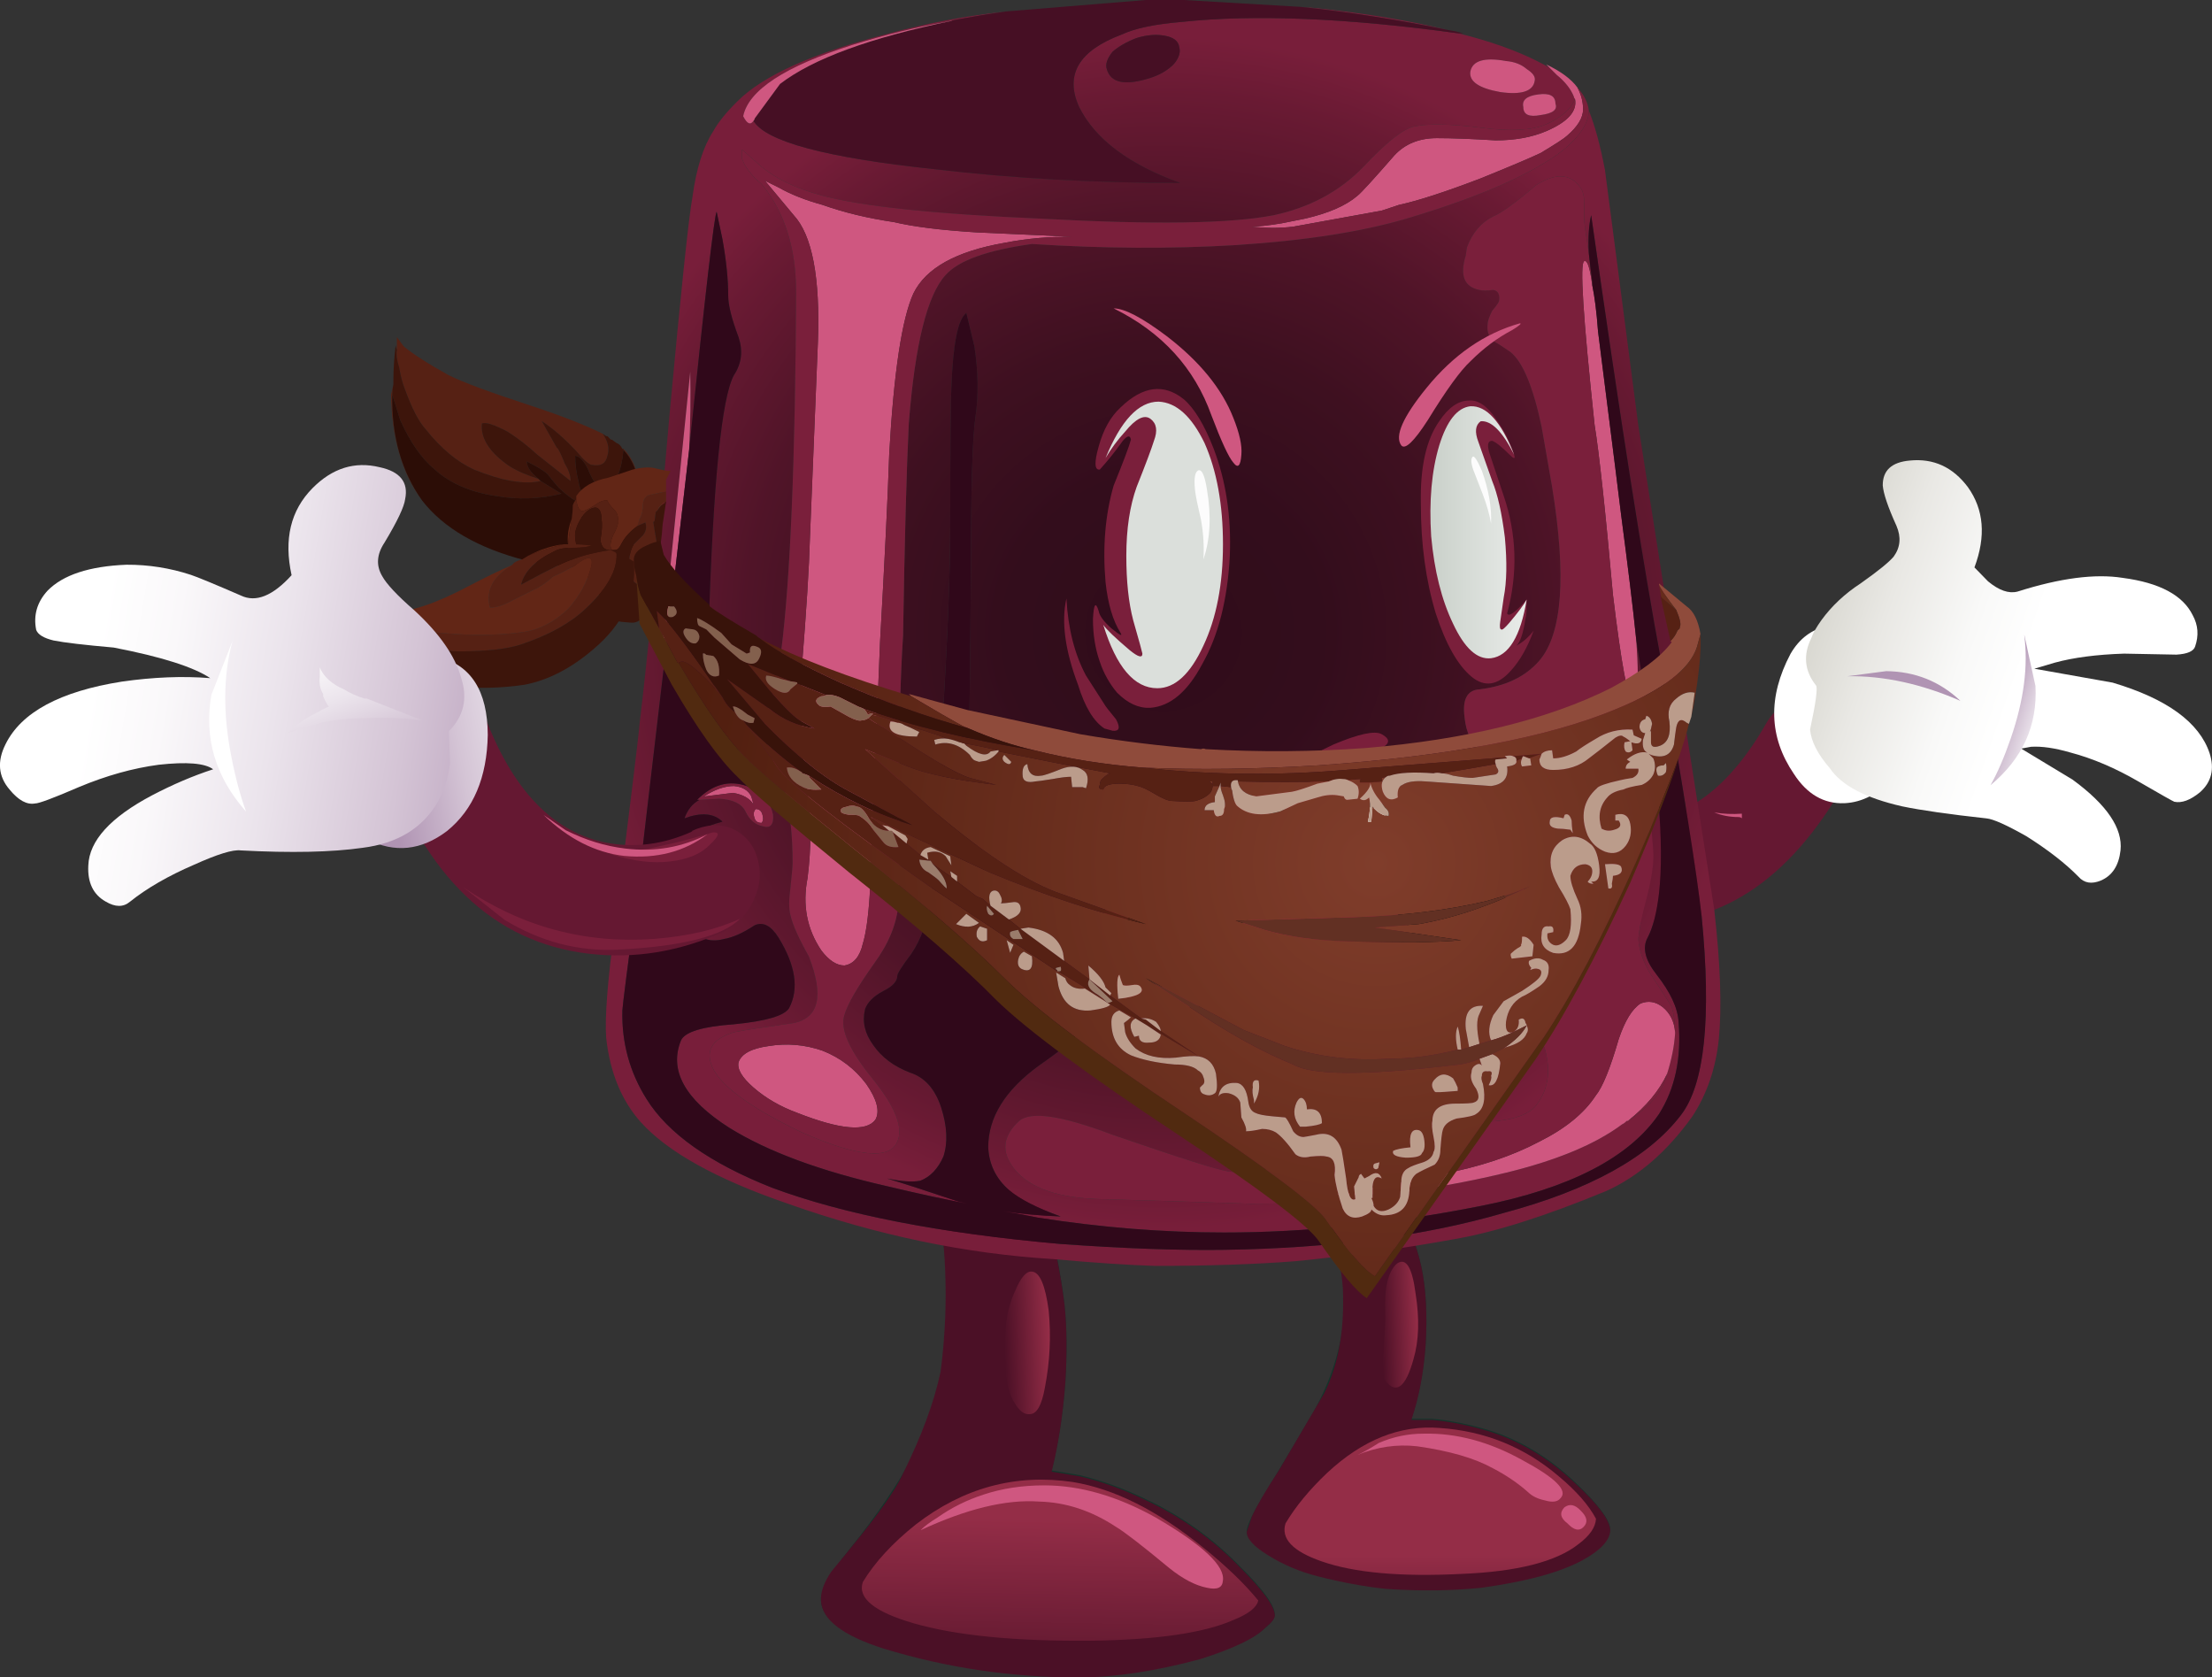<?xml version="1.0" encoding="UTF-8"?>
<svg version="1.1" viewBox="0 0 96.124 72.881" xml:space="preserve" xmlns="http://www.w3.org/2000/svg">
  <rect x="0" y="0" width="96.124" height="72.881" fill="#333333" stroke="none"/>
  <defs>
    <linearGradient id="p" x1="16106" x2="16114" y1="144.55" y2="144.55" gradientTransform="matrix(-.019 .799 -.8 .013 473.99 -12871)" gradientUnits="userSpaceOnUse">
      <stop stop-color="#15332a" offset="0"/>
      <stop stop-color="#2d5549" offset="1"/>
    </linearGradient>
    <linearGradient id="k" x1="-1.7" x2="-.1" y1="-6.788" y2="-6.788" gradientTransform="matrix(.8 0 -.032 .799 49.155 17.704)" gradientUnits="userSpaceOnUse">
      <stop stop-color="#15332a" offset="0"/>
      <stop stop-color="#2d5549" offset="1"/>
    </linearGradient>
    <linearGradient id="e" x1="16272" x2="16278" y1="-17.622" y2="-17.622" gradientTransform="matrix(-.035 .799 -.8 -.003 609.48 -13002)" gradientUnits="userSpaceOnUse">
      <stop stop-color="#4b1026" offset="0"/>
      <stop stop-color="#942d47" offset="1"/>
    </linearGradient>
    <linearGradient id="d" x1="-1.7" x2="-.1" y1="-6.809" y2="-6.809" gradientTransform="matrix(.8 0 -.032 .799 49.155 17.704)" gradientUnits="userSpaceOnUse">
      <stop stop-color="#4b1026" offset="0"/>
      <stop stop-color="#942d47" offset="1"/>
    </linearGradient>
    <linearGradient id="v" x1="16089" x2="16098" y1="158.68" y2="158.68" gradientTransform="matrix(-.018 .799 -.8 .014 450.08 -12859)" gradientUnits="userSpaceOnUse">
      <stop stop-color="#15332a" offset="0"/>
      <stop stop-color="#2d5549" offset="1"/>
    </linearGradient>
    <linearGradient id="u" x1="-1.438" x2=".537" y1="-6.992" y2="-6.992" gradientTransform="matrix(.8 0 -.032 .799 35.835 17.224)" gradientUnits="userSpaceOnUse">
      <stop stop-color="#15332a" offset="0"/>
      <stop stop-color="#2d5549" offset="1"/>
    </linearGradient>
    <linearGradient id="t" x1="16089" x2="16098" y1="158.68" y2="158.68" gradientTransform="matrix(-.018 .799 -.8 .014 450.08 -12859)" gradientUnits="userSpaceOnUse">
      <stop stop-color="#4b1026" offset="0"/>
      <stop stop-color="#942d47" offset="1"/>
    </linearGradient>
    <linearGradient id="s" x1="-1.438" x2=".537" y1="-7" y2="-7" gradientTransform="matrix(.8 0 -.032 .799 35.835 17.224)" gradientUnits="userSpaceOnUse">
      <stop stop-color="#4b1026" offset="0"/>
      <stop stop-color="#942d47" offset="1"/>
    </linearGradient>
    <radialGradient id="c" cx="-6.566" cy="-6.959" r="25.911" gradientTransform="matrix(.8 -.001 -.001 -.8 45.695 30.735)" gradientUnits="userSpaceOnUse">
      <stop stop-color="#300c1a" offset="0"/>
      <stop stop-color="#330d1c" offset=".263"/>
      <stop stop-color="#3e1020" offset=".486"/>
      <stop stop-color="#501428" offset=".698"/>
      <stop stop-color="#691a33" offset=".902"/>
      <stop stop-color="#781e3a" offset="1"/>
    </radialGradient>
    <linearGradient id="r" x1="15959" x2="15960" y1="400.34" y2="400.34" gradientTransform="matrix(.039 .803 -.8 -.06 -255.73 -12768)" gradientUnits="userSpaceOnUse">
      <stop stop-color="#bfc9ba" offset="0"/>
      <stop stop-color="#c9d1c5" offset=".106"/>
      <stop stop-color="#e6eae4" offset=".474"/>
      <stop stop-color="#f8f9f8" offset=".788"/>
      <stop stop-color="#fff" offset="1"/>
    </linearGradient>
    <radialGradient id="b" cx="8.665" cy="810.85" r="6.855" gradientTransform="matrix(.795 .089 0 -.521 38.866 449.89)" gradientUnits="userSpaceOnUse">
      <stop stop-color="#db3052" offset="0"/>
      <stop stop-color="#d93051" offset=".275"/>
      <stop stop-color="#d12e4e" offset=".427"/>
      <stop stop-color="#c32c49" offset=".549"/>
      <stop stop-color="#af2843" offset=".655"/>
      <stop stop-color="#96243a" offset=".749"/>
      <stop stop-color="#771e2e" offset=".835"/>
      <stop stop-color="#521721" offset=".918"/>
      <stop stop-color="#281013" offset=".992"/>
      <stop stop-color="#240f11" offset="1"/>
    </radialGradient>
    <linearGradient id="q" x1="16204" x2="16212" y1="-16219" y2="-16219" gradientTransform="matrix(-.8 0 0 -.8 13016 -12935)" gradientUnits="userSpaceOnUse">
      <stop stop-color="#e7eae7" offset="0"/>
      <stop stop-color="#c6cdc6" offset=".545"/>
      <stop stop-color="#afb8ae" offset="1"/>
    </linearGradient>
    <linearGradient id="o" x1="16440" x2="16445" y1="-15990" y2="-15990" gradientTransform="matrix(-.8 .022 -.022 -.8 12832 -13114)" gradientUnits="userSpaceOnUse">
      <stop stop-color="#dbdfdb" offset="0"/>
      <stop stop-color="#c6ccc5" offset=".439"/>
      <stop stop-color="#afb8ae" offset="1"/>
    </linearGradient>
    <radialGradient id="a" cx="1008" cy="880.94" r="30.217" gradientTransform="matrix(.795 .093 .093 -.795 -835.44 634.91)" gradientUnits="userSpaceOnUse">
      <stop stop-color="#803d2b" offset="0"/>
      <stop stop-color="#501e0f" offset="1"/>
    </radialGradient>
    <linearGradient id="n" x1="10677" x2="10681" y1="-19332" y2="-19332" gradientTransform="matrix(-.844 -.197 .197 -.844 12895 -14181)" gradientUnits="userSpaceOnUse">
      <stop stop-color="#b094b3" offset="0"/>
      <stop stop-color="#b398b6" offset=".028"/>
      <stop stop-color="#d4c4d5" offset=".333"/>
      <stop stop-color="#ebe4ec" offset=".612"/>
      <stop stop-color="#faf8fa" offset=".843"/>
      <stop stop-color="#fff" offset="1"/>
    </linearGradient>
    <linearGradient id="m" x1="65.337" x2="82.262" y1="-27.449" y2="-27.449" gradientTransform="matrix(.819 -.284 .284 .819 10.635 80.665)" gradientUnits="userSpaceOnUse">
      <stop stop-color="#969482" offset="0"/>
      <stop stop-color="#a9a798" offset=".126"/>
      <stop stop-color="#cecdc4" offset=".4"/>
      <stop stop-color="#e9e8e4" offset=".651"/>
      <stop stop-color="#f9f9f8" offset=".859"/>
      <stop stop-color="#fff" offset="1"/>
    </linearGradient>
    <linearGradient id="l" x1="9754.9" x2="9757.8" y1="3259.3" y2="3259.3" gradientTransform="matrix(.719 .485 -.485 .719 -5364.1 -7040.1)" gradientUnits="userSpaceOnUse">
      <stop stop-color="#b094b3" offset="0"/>
      <stop stop-color="#b398b6" offset=".028"/>
      <stop stop-color="#d4c4d5" offset=".333"/>
      <stop stop-color="#ebe4ec" offset=".612"/>
      <stop stop-color="#faf8fa" offset=".843"/>
      <stop stop-color="#fff" offset="1"/>
    </linearGradient>
    <linearGradient id="j" x1="7.125" x2="9.675" y1="3.125" y2="3.125" gradientTransform="matrix(.819 -.284 .284 .819 62.795 33.185)" gradientUnits="userSpaceOnUse">
      <stop stop-color="#b094b3" offset="0"/>
      <stop stop-color="#b398b6" offset=".028"/>
      <stop stop-color="#d4c4d5" offset=".333"/>
      <stop stop-color="#ebe4ec" offset=".612"/>
      <stop stop-color="#faf8fa" offset=".843"/>
      <stop stop-color="#fff" offset="1"/>
    </linearGradient>
    <linearGradient id="i" x1="-2.562" x2="6.662" y1=".703" y2=".703" gradientTransform="matrix(.852 .17 -.17 .852 15.595 31.825)" gradientUnits="userSpaceOnUse">
      <stop stop-color="#b094b3" offset="0"/>
      <stop stop-color="#b398b6" offset=".028"/>
      <stop stop-color="#d4c4d5" offset=".333"/>
      <stop stop-color="#ebe4ec" offset=".612"/>
      <stop stop-color="#faf8fa" offset=".843"/>
      <stop stop-color="#fff" offset="1"/>
    </linearGradient>
    <linearGradient id="h" x1="18612" x2="18631" y1="-12830" y2="-12830" gradientTransform="matrix(-.857 .143 -.143 -.857 14134 -13633)" gradientUnits="userSpaceOnUse">
      <stop stop-color="#b094b3" offset="0"/>
      <stop stop-color="#b398b6" offset=".028"/>
      <stop stop-color="#d4c4d5" offset=".333"/>
      <stop stop-color="#ebe4ec" offset=".612"/>
      <stop stop-color="#faf8fa" offset=".843"/>
      <stop stop-color="#fff" offset="1"/>
    </linearGradient>
    <linearGradient id="g" x1="17140" x2="17143" y1="-15220" y2="-15220" gradientTransform="matrix(-.866 -.07 .07 -.866 15921 -11944)" gradientUnits="userSpaceOnUse">
      <stop stop-color="#b094b3" offset="0"/>
      <stop stop-color="#b398b6" offset=".028"/>
      <stop stop-color="#d4c4d5" offset=".333"/>
      <stop stop-color="#ebe4ec" offset=".612"/>
      <stop stop-color="#faf8fa" offset=".843"/>
      <stop stop-color="#fff" offset="1"/>
    </linearGradient>
    <linearGradient id="f" x1="18762" x2="18770" y1="-3790.6" y2="-3790.6" gradientTransform="matrix(-.311 .737 -.737 -.311 3052.5 -14977)" gradientUnits="userSpaceOnUse">
      <stop stop-color="#b094b3" offset="0"/>
      <stop stop-color="#b398b6" offset=".028"/>
      <stop stop-color="#d4c4d5" offset=".333"/>
      <stop stop-color="#ebe4ec" offset=".612"/>
      <stop stop-color="#faf8fa" offset=".843"/>
      <stop stop-color="#fff" offset="1"/>
    </linearGradient>
  </defs>
  <g transform="matrix(1.25 0 0 -1.25 0 72.881)">
    
      <path d="m57.906 28.34 0.012 0.176c0.09 0.019 0.16 0.031 0.219 0.027l1.101 0.18c0.532 0.164 1.008 0.507 1.422 1.027-0.144-0.395-0.461-0.723-0.941-0.977l-0.539-0.265-0.09 8e-3c-0.387-0.145-0.781-0.204-1.184-0.176z" fill="#cf5780" fill-rule="evenodd"/>
      <path d="m64.148 31.105c-1.96-3.453-4.453-5.066-7.48-4.847-0.922 0.066-1.848 0.308-2.773 0.722-0.559 0.274-0.961 0.52-1.207 0.739-0.387 0.289-0.633 0.672-0.743 1.14-0.136 0.504-0.093 0.95 0.141 1.34 0.203 0.391 0.508 0.629 0.922 0.715 0.437 0.082 0.851-0.02 1.238-0.309l-0.043 4e-3c0.801-0.55 1.676-0.832 2.633-0.843 1.769 0.015 3.301 1.168 4.598 3.449 0.23 0.39 0.55 0.625 0.961 0.711 0.41 0.058 0.808-0.059 1.195-0.348 0.383-0.289 0.629-0.68 0.738-1.184 0.11-0.5 0.047-0.929-0.18-1.289z" fill="#651832" fill-rule="evenodd"/>
      <path d="m45.156 17.703 2.801-0.078c0.742-1.172 1.227-2.293 1.457-3.356 0.16-0.746 0.211-1.64 0.148-2.679-0.07-0.957-0.234-1.824-0.496-2.598h0.719c0.617-0.055 1.274-0.187 1.977-0.398 1.105-0.348 2.117-0.961 3.031-1.84 0.777-0.746 1.172-1.277 1.187-1.598-0.015-0.347-0.332-0.695-0.96-1.039-0.704-0.426-1.875-0.746-3.52-0.961-1.195-0.133-2.301-0.144-3.32-0.039-0.938 0.106-1.731 0.254-2.375 0.442-0.621 0.16-1.192 0.398-1.711 0.718-0.52 0.321-0.77 0.598-0.754 0.84 0.043 0.238 0.23 0.625 0.555 1.156 0.773 1.282 1.347 2.239 1.722 2.879 0.848 1.492 1.215 2.996 1.102 4.516-0.086 0.773-0.375 1.68-0.871 2.719l-0.692 1.316z" fill="#15332a" fill-rule="evenodd"/>
      
        
          
            <path d="m44.688 5.394c0.347 0.641 0.832 1.254 1.449 1.84 1.23 1.172 2.531 1.664 3.898 1.477 1.449-0.211 2.793-0.797 4.031-1.758 0.633-0.476 1.106-0.945 1.418-1.398-0.015-0.293-0.218-0.586-0.605-0.879-0.777-0.614-2.137-0.957-4.078-1.039-2.102-0.106-3.723 0.027-4.856 0.398-1.004 0.348-1.422 0.801-1.257 1.359z" fill="url(#p)" fill-rule="evenodd"/>
          
        
      
      
        
          
            <path d="m48.566 14.387c0.286 0.242 0.5-0.094 0.641-1 0.145-0.903 0.121-1.664-0.066-2.278-0.164-0.558-0.352-0.89-0.563-0.996-0.156-0.054-0.305 0.024-0.449 0.239-0.082 0.132-0.098 0.464-0.039 1 0.051 0.718 0.074 1.156 0.066 1.316-0.035 0.906 0.102 1.48 0.41 1.719z" fill="url(#k)" fill-rule="evenodd"/>
          
        
      
      <path d="m47.254 7.793 1.434 0.601c1.296 0.293 2.707 0.024 4.234-0.8 1.144-0.614 1.586-1.055 1.332-1.321-0.227-0.293-0.699-0.199-1.41 0.282-0.883 0.664-1.66 1.105-2.332 1.32-1.078 0.359-2.164 0.336-3.258-0.082z" fill="#2b8a62" fill-rule="evenodd"/>
      <path d="m55.055 5.234c-0.153-0.132-0.34-0.093-0.563 0.121-0.222 0.215-0.258 0.414-0.105 0.602 0.156 0.133 0.343 0.09 0.566-0.121 0.25-0.242 0.281-0.442 0.102-0.602z" fill="#2b8a62" fill-rule="evenodd"/>
      <path d="m45.156 17.664 2.801-0.039c0.742-1.199 1.227-2.316 1.457-3.356 0.16-0.746 0.211-1.652 0.148-2.718-0.066-0.961-0.234-1.828-0.496-2.598h0.719c0.617-0.055 1.274-0.187 1.977-0.398 1.109-0.348 2.121-0.961 3.035-1.84 0.777-0.719 1.168-1.254 1.183-1.598-0.011-0.348-0.332-0.695-0.957-1.039-0.785-0.426-1.957-0.746-3.523-0.961-1.008-0.105-2.113-0.121-3.316-0.039-0.75 0.078-1.543 0.227-2.379 0.438-0.621 0.16-1.192 0.402-1.707 0.722-0.52 0.317-0.774 0.598-0.754 0.836l0.176 0.52c0.171 0.375 0.484 0.906 0.937 1.601l1.574 2.676c0.27 0.535 0.457 1.145 0.567 1.84 0.082 0.531 0.113 1.133 0.086 1.797-0.079 1.281-0.586 2.664-1.528 4.156z" fill="#4b1026" fill-rule="evenodd"/>
      
        
          
            <path d="m44.691 5.355c0.348 0.586 0.832 1.172 1.45 1.758 1.234 1.149 2.531 1.664 3.898 1.559 1.578-0.106 2.957-0.664 4.145-1.676 0.609-0.508 1.043-1 1.3-1.48-0.015-0.293-0.214-0.586-0.605-0.879-0.774-0.614-2.133-0.961-4.078-1.039-2.102-0.106-3.723 0.039-4.856 0.437-1.004 0.348-1.422 0.789-1.254 1.32z" fill="url(#e)" fill-rule="evenodd"/>
          
        
      
      
        
          
            <path d="m48.566 14.387c0.313 0.215 0.528-0.133 0.645-1.039 0.141-0.879 0.117-1.637-0.07-2.278-0.278-1.011-0.618-1.254-1.012-0.718-0.082 0.132-0.098 0.453-0.035 0.957 0.051 0.722 0.07 1.175 0.062 1.359-0.035 0.879 0.102 1.453 0.41 1.719z" fill="url(#d)" fill-rule="evenodd"/>
          
        
      
      <path d="m53.699 6.156c-0.242 0.051-0.433 0.145-0.57 0.278-0.359 0.32-0.774 0.601-1.234 0.839-0.629 0.348-1.504 0.602-2.633 0.762-0.707 0.078-1.399-0.023-2.067-0.301 0.18 0.078 0.426 0.219 0.743 0.418 0.5 0.215 1.015 0.321 1.546 0.321 1.149 0.027 2.293-0.282 3.438-0.918 1.144-0.614 1.59-1.055 1.332-1.321-0.098-0.132-0.285-0.16-0.555-0.078z" fill="#cf5780" fill-rule="evenodd"/>
      <path d="m55.055 5.234c-0.153-0.16-0.34-0.117-0.563 0.121-0.25 0.188-0.281 0.372-0.105 0.559 0.183 0.133 0.371 0.094 0.566-0.117 0.223-0.215 0.258-0.403 0.102-0.563z" fill="#cf5780" fill-rule="evenodd"/>
      <path d="m30.727 1.039c-1.434 0.453-2.161 1-2.188 1.637-0.012 0.347 0.324 0.949 1.008 1.801 0.941 1.171 1.656 2.226 2.152 3.156 0.352 0.613 0.653 1.359 0.91 2.238 0.254 0.984 0.383 1.824 0.379 2.52-8e-3 0.851-0.09 1.918-0.246 3.195l-0.187 1.68 3.652-0.321c0.41-1.574 0.676-2.89 0.797-3.957 0.086-0.773 0.098-1.691 0.031-2.758-0.086-1.117-0.246-2.132-0.476-3.035l0.964-0.16c0.782-0.187 1.555-0.469 2.317-0.84 1.25-0.586 2.348-1.375 3.293-2.359 0.781-0.774 1.176-1.317 1.187-1.637 4e-3 -0.133-0.109-0.293-0.34-0.48-0.359-0.348-1.121-0.692-2.281-1.039-1.554-0.426-2.957-0.641-4.211-0.641-2.32 0-4.574 0.336-6.761 1z" fill="#15332a" fill-rule="evenodd"/>
      
        
          
            <path d="m29.992 3.355c0.426 0.696 1.039 1.36 1.84 2 1.656 1.254 3.477 1.731 5.461 1.438 1.449-0.211 2.961-0.957 4.531-2.238 0.801-0.664 1.438-1.293 1.918-1.879-0.047-0.211-0.332-0.438-0.855-0.676-1.024-0.43-2.68-0.656-4.973-0.68-2.613-0.027-4.66 0.16-6.141 0.559-1.375 0.398-1.968 0.89-1.781 1.476z" fill="url(#v)" fill-rule="evenodd"/>
          
        
      
      
        
          
            <path d="m35.879 14.148c0.269-0.027 0.461-0.48 0.574-1.359 0.09-0.906 0.047-1.801-0.133-2.68-0.195-1.09-0.547-1.277-1.054-0.558-0.286 0.453-0.387 1.32-0.305 2.597 0.031 0.481 0.148 0.934 0.344 1.36 0.195 0.453 0.386 0.664 0.574 0.64z" fill="url(#u)" fill-rule="evenodd"/>
          
        
      
      <path d="m34.27 6.394c1.921 0.614 3.894 0.333 5.914-0.839 1.695-0.957 2.468-1.703 2.332-2.239-0.164-0.531-0.786-0.359-1.864 0.52-1.433 1.172-2.5 1.867-3.203 2.078-1.511 0.48-3.34 0.227-5.488-0.758l2.309 1.238z" fill="#2b8a62" fill-rule="evenodd"/>
      <path d="m30.727 1c-1.43 0.453-2.161 1.012-2.188 1.676-0.012 0.297 0.109 0.629 0.359 1 0.332 0.402 0.563 0.679 0.688 0.84 0.941 1.144 1.535 1.984 1.781 2.519 0.664 1.332 1.11 2.531 1.332 3.594 0.082 0.613 0.137 1.265 0.164 1.961 0.035 1.039-4e-3 2.062-0.125 3.074-0.097 1.039-0.156 1.559-0.183 1.559l3.652-0.317c0.41-1.574 0.676-2.89 0.801-3.957 0.082-0.773 0.094-1.68 0.027-2.719-0.086-1.144-0.246-2.171-0.476-3.078l0.968-0.16c0.782-0.183 1.551-0.465 2.313-0.836 1.25-0.586 2.351-1.375 3.297-2.359 0.777-0.774 1.172-1.32 1.183-1.641 4e-3 -0.105-0.109-0.25-0.34-0.437-0.335-0.348-1.078-0.707-2.238-1.078-1.582-0.426-3-0.641-4.254-0.641-2.32 0-4.574 0.332-6.761 1z" fill="#4b1026" fill-rule="evenodd"/>
      
        
          
            <path d="m29.996 3.316c0.422 0.696 1.039 1.36 1.84 2 1.652 1.278 3.473 1.77 5.457 1.477 1.453-0.238 2.961-1 4.535-2.277 0.797-0.641 1.434-1.254 1.914-1.84-0.047-0.239-0.332-0.465-0.855-0.676-1.02-0.453-2.676-0.695-4.969-0.723-2.613-0.023-4.66 0.176-6.145 0.602-1.375 0.398-1.968 0.879-1.777 1.437z" fill="url(#t)" fill-rule="evenodd"/>
          
        
      
      
        
          
            <path d="m35.879 14.105c0.269-0.023 0.461-0.476 0.578-1.355 0.086-0.879 0.043-1.773-0.133-2.68-0.109-0.613-0.285-0.918-0.523-0.918-0.188-0.027-0.363 0.106-0.535 0.399-0.286 0.426-0.387 1.293-0.305 2.597 0.031 0.454 0.148 0.895 0.344 1.321 0.195 0.453 0.386 0.664 0.574 0.636z" fill="url(#s)" fill-rule="evenodd"/>
          
        
      
      <path d="m34.191 6.355c0.633 0.211 1.336 0.321 2.11 0.321 1.254 0 2.547-0.375 3.883-1.121 1.64-0.957 2.418-1.692 2.328-2.2-0.016-0.238-0.2-0.316-0.551-0.238-0.402 0.078-0.836 0.305-1.305 0.68-0.965 0.801-1.586 1.277-1.859 1.437-0.848 0.559-1.738 0.856-2.676 0.879-1.148 0.082-2.523-0.254-4.117-0.996 0.125 0.133 0.32 0.277 0.582 0.438 0.492 0.347 1.027 0.613 1.605 0.8z" fill="#cf5780" fill-rule="evenodd"/>
      
        
          
            <path d="m40.797 56.066c0.183 0.211 0.25 0.411 0.199 0.598-0.027 0.215-0.199 0.348-0.519 0.402-0.293 0.051-0.614 0.024-0.961-0.082-0.348-0.132-0.625-0.293-0.84-0.48-0.188-0.238-0.254-0.438-0.199-0.598 0.132-0.48 0.625-0.586 1.48-0.32 0.344 0.105 0.625 0.266 0.84 0.48zm4.418 2c0.187-0.015 0.367-0.027 0.539-0.043 1.734-0.183 3.254-0.437 4.562-0.757-1.754 0.359-3.453 0.625-5.101 0.8zm-10.258-0.16c-0.562-0.082-1.121-0.176-1.684-0.281-0.066-0.016-0.132-0.027-0.199-0.039-0.07-0.016-0.136-0.027-0.199-0.043-1.039-0.184-2.121-0.453-3.238-0.797-2.348-0.75-3.614-1.574-3.801-2.48 0.133-0.266 0.254-0.321 0.359-0.161 0.426-0.718 2.52-1.281 6.282-1.679 2.718-0.321 5.574-0.481 8.558-0.481-1.785 0.641-2.961 1.52-3.519 2.641-0.508 1.117-0.016 1.957 1.48 2.519 0.453 0.215 1.145 0.36 2.078 0.438 2.535 0.269 5.75 0.137 9.641-0.399 1.066-0.265 1.973-0.585 2.719-0.96 0.16-0.079 0.308-0.161 0.441-0.239l0.242-0.242c0.293-0.238 0.492-0.492 0.598-0.758 0-0.027 0.015-0.054 0.039-0.082-0.133-0.344-0.465-0.636-1-0.879-0.504-0.215-1.25-0.254-2.238-0.121-1.094 0.137-1.879 0.149-2.36 0.043-0.375-0.082-0.961-0.547-1.761-1.402-0.829-0.852-1.868-1.414-3.122-1.68-1.492-0.293-4.171-0.332-8.039-0.121-3.734 0.16-6.277 0.43-7.64 0.801-0.906 0.242-1.625 0.586-2.16 1.039l-0.637 0.562v-0.32c0.105-0.293 0.332-0.586 0.68-0.879 0.796-0.961 1.199-2.215 1.199-3.762-0.028-5.812-0.199-9.972-0.52-12.48-0.054-0.531-0.242-1.305-0.562-2.32-0.051-0.348 0.015-0.774 0.203-1.278 0.105-0.269 0.265-0.668 0.476-1.203 0.188-0.719 0.282-1.57 0.282-2.558 0-0.106-0.028-0.399-0.078-0.879-0.055-0.403-0.055-0.707 0-0.922 0.078-0.344 0.293-0.824 0.64-1.438 0.531-1.363 0.36-2.136-0.523-2.32-0.985-0.137-1.68-0.242-2.078-0.32-0.696-0.215-0.961-0.574-0.801-1.082 0.215-0.692 1.265-1.492 3.16-2.399 1.949-0.855 3.055-0.961 3.32-0.32 0.215 0.48-0.066 1.199-0.84 2.16-0.828 1.012-1.16 1.758-1 2.238 0.106 0.375 0.454 0.977 1.04 1.801 0.507 0.695 0.789 1.387 0.839 2.082 0.028 0.504 0.039 1.719 0.039 3.637-0.023 2.137 0.016 4.027 0.122 5.684 0.054 3.332 0.121 5.785 0.199 7.359 0.215 2.746 0.64 4.465 1.281 5.16 0.453 0.504 1.453 0.863 3 1.078 2.48-0.16 4.84-0.172 7.082-0.039 2.477 0.16 4.504 0.481 6.078 0.961 2.481 0.746 4.238 1.52 5.281 2.32 0.614 0.504 0.918 0.973 0.918 1.399 0.215-0.535 0.403-1.227 0.563-2.078l1.16-8.883c0.133-0.824 1.012-6.426 2.637-16.801 0.215-1.891 0.269-3.398 0.16-4.519-0.106-1.012-0.414-1.907-0.918-2.68-0.879-1.227-1.879-2.094-3-2.598-2.133-0.883-3.906-1.441-5.32-1.679-1.762-0.321-3.602-0.575-5.52-0.762-1.387-0.106-3-0.16-4.84-0.16-0.906 0.027-2.094 0.105-3.562 0.238-3.039 0.187-6.106 0.828-9.199 1.922-2.481 0.851-4.188 1.801-5.122 2.84-0.664 0.746-1.066 1.718-1.199 2.922-0.051 0.691 0.043 1.933 0.281 3.718 0.559 4.426 0.852 6.824 0.879 7.199 0.266 2.188 0.614 5.762 1.039 10.719 0.403 4.348 0.668 6.883 0.801 7.602 0.133 0.988 0.375 1.746 0.723 2.281 0.16 0.293 0.437 0.641 0.84 1.039 0.906 0.906 2.664 1.692 5.277 2.359 1.281 0.348 2.629 0.602 4.043 0.762zm18.117-2c-0.183 0.16-0.426 0.254-0.719 0.278-0.746 0.136-1.16 0.015-1.238-0.36-0.055-0.347 0.293-0.586 1.039-0.719 0.746-0.105 1.145 0.028 1.199 0.399 0.028 0.133-0.066 0.265-0.281 0.402zm-0.117-1.32c0-0.266 0.199-0.359 0.598-0.281 0.425 0.054 0.601 0.187 0.519 0.398 0 0.27-0.199 0.375-0.597 0.32-0.403-0.05-0.575-0.199-0.52-0.437zm2.277-5.082c-0.105 0.668-0.16 1.055-0.16 1.16v0.602c0 0.238-0.051 0.425-0.16 0.558-0.348 0.453-0.852 0.469-1.519 0.039-0.719-0.613-1.211-0.972-1.481-1.078-0.426-0.215-0.73-0.574-0.918-1.082l-0.039-0.277c-0.215-0.696-0.055-1.094 0.477-1.199 0.109-0.028 0.269-0.028 0.48 0 0.16-0.028 0.227-0.149 0.203-0.364 0-0.051-0.082-0.172-0.242-0.359-0.105-0.211-0.16-0.371-0.16-0.481-0.027-0.265 0.055-0.464 0.242-0.597 0.105-0.055 0.293-0.172 0.559-0.36 0.425-0.347 0.785-1.214 1.078-2.601l0.363-2.078c0.504-3.094 0.359-5.11-0.441-6.043-0.481-0.559-1.176-0.891-2.082-1-0.426-0.028-0.598-0.348-0.52-0.957 0.055-0.563 0.242-0.922 0.563-1.082 0.05-0.051 0.398-0.215 1.039-0.481 0.453-0.215 0.757-0.465 0.918-0.758 0.855-1.308 0.601-2.867-0.758-4.679-0.453-0.535-0.653-0.989-0.602-1.364 0.055-0.211 0.281-0.652 0.68-1.32 0.508-0.824 0.828-1.449 0.961-1.879 0.215-0.801 0.094-1.465-0.36-2-0.347-0.347-1.027-0.519-2.039-0.519-1.656 0.054-2.613 0.066-2.882 0.039-0.559-0.051-1.52-0.426-2.879-1.117-1.145-0.536-2.094-0.75-2.84-0.641-0.375 0.051-1.719 0.48-4.039 1.277-1.762 0.668-2.84 0.828-3.242 0.481-0.586-0.532-0.637-1.094-0.161-1.68 0.536-0.664 1.551-1.012 3.043-1.039 1.067-0.027 2.786-0.082 5.161-0.16 1.972 0 3.73 0.133 5.277 0.398 1.308 0.188 2.508 0.414 3.601 0.68 1.762 0.43 3.106 0.988 4.04 1.684 0.054 0.027 0.105 0.066 0.16 0.117h0.039c0.695 0.453 1.121 0.922 1.281 1.402 0.027 0.078 0.055 0.16 0.082 0.238 0.16 0.508 0.25 0.973 0.277 1.403v0.039c0 0.32-0.039 0.613-0.117 0.879-0.109 0.187-0.347 0.558-0.722 1.121-0.266 0.426-0.415 0.84-0.438 1.238 0.023 0.348 0.133 0.855 0.316 1.52 0.161 0.668 0.231 1.175 0.204 1.519-0.082 1.149-0.282 2.961-0.602 5.441 0.082 0.293 0.082 0.961 0 2 0.055-0.375 0.105-0.718 0.16-1.039 0.613-3.546 0.828-6.16 0.641-7.839-0.082-0.696-0.215-1.215-0.403-1.563-0.183-0.344-0.078-0.773 0.321-1.277 0.48-0.614 0.734-1.16 0.761-1.641 0.106-1.254-0.121-2.32-0.679-3.199-1.039-1.52-3.106-2.586-6.199-3.199-3.122-0.618-6.094-0.922-8.922-0.922-2.106 0-4.266 0.172-6.481 0.519-0.347 0.071-0.742 0.145-1.179 0.219 0.621-0.094 1.277-0.152 1.98-0.18-0.824 0.297-1.426 0.602-1.801 0.922-0.453 0.399-0.691 0.895-0.719 1.481 0 1.039 0.586 1.984 1.762 2.84 0.879 0.613 1.371 1.027 1.477 1.238 0.32 0.613 0.043 1.336-0.84 2.16-1.227 1.176-2.078 2.336-2.559 3.48-0.398 1.04-0.574 2.399-0.519 4.083 0.027 0.824 0.054 2.917 0.078 6.277 0 2.883 0.055 4.656 0.16 5.32 0.109 0.746 0.094 1.563-0.039 2.442l-0.281 1.16c-0.293-0.215-0.465-1.082-0.52-2.602-0.023-0.371-0.039-1.972-0.039-4.801 0-1.625-0.094-3.957-0.281-7-0.133-2.933-0.266-4.918-0.399-5.957-0.105-0.773-0.332-1.414-0.679-1.922-0.321-0.425-0.481-0.679-0.481-0.757 0-0.188-0.16-0.364-0.48-0.524-0.348-0.183-0.559-0.398-0.641-0.636-0.105-0.43-0.012-0.84 0.281-1.243 0.293-0.425 0.719-0.746 1.282-0.961 0.504-0.16 0.863-0.558 1.078-1.199 0.215-0.664 0.242-1.238 0.082-1.719-0.188-0.425-0.457-0.707-0.801-0.839-0.266-0.055-0.656-0.028-1.16 0.078 0.531-0.16 1.359-0.426 2.48-0.801 0.106-0.024 0.211-0.051 0.321-0.078-0.828 0.16-1.746 0.359-2.762 0.601-2.348 0.532-4.187 1.211-5.52 2.039-1.546 0.985-2.105 2-1.679 3.039 0.133 0.293 0.746 0.481 1.84 0.559 1.121 0.109 1.757 0.297 1.918 0.563 0.347 0.664 0.226 1.48-0.36 2.437-0.265 0.43-0.547 0.574-0.84 0.441-0.398-0.265-0.757-0.425-1.078-0.48-0.508-0.133-0.906 0.027-1.199 0.48-0.297 0.375-0.441 0.84-0.441 1.399 0 0.695 0.078 1.176 0.238 1.441 0.215 0.321 0.668 0.575 1.363 0.762-0.297 0.293-0.734 0.332-1.32 0.117 0.105 0.297 0.277 0.508 0.519 0.641l0.68 0.039c0.481-0.024 0.785-0.172 0.918-0.438 0.137-0.293 0.336-0.468 0.602-0.519 0.265-0.082 0.386 0.051 0.359 0.398-0.078 0.403-0.305 0.696-0.68 0.879-0.078 0.375-0.375 1.094-0.879 2.16-0.48 1.094-0.707 2.254-0.679 3.481 0.16 5.066 0.453 7.988 0.879 8.762 0.265 0.398 0.32 0.839 0.16 1.32-0.242 0.641-0.36 1.117-0.36 1.437 0 0.563-0.066 1.215-0.199 1.961l-0.203 0.961c-0.078-0.105-0.398-2.867-0.957-8.281 0.047 0.973 0.063 1.879 0.039 2.723l-1-9.801c0.16 0.879 0.305 1.734 0.438 2.558l-1.278-10.878c-0.347-2.614-0.519-3.973-0.519-4.082-0.028-1.118 0.254-2.145 0.84-3.079 0.746-1.199 2.199-2.226 4.359-3.082 2.504-0.933 5.852-1.586 10.039-1.957 2.242-0.16 4.133-0.226 5.68-0.203 3.734 0.055 6.972 0.481 9.718 1.281 2.989 0.801 5.043 1.934 6.161 3.399 0.828 1.066 1.066 3.375 0.722 6.922-0.16 1.441-0.629 4.387-1.402 8.84-0.613 3.254-1.426 8.425-2.438 15.519-0.082-0.347-0.109-0.785-0.082-1.32z" fill="url(#c)" fill-rule="evenodd"/>
          
        
      
      <path d="m40.797 56.066c-0.215-0.214-0.496-0.375-0.84-0.48-0.855-0.266-1.348-0.16-1.48 0.32-0.055 0.16 0.011 0.36 0.199 0.598 0.215 0.187 0.492 0.348 0.84 0.48 0.347 0.106 0.668 0.133 0.961 0.082 0.32-0.054 0.492-0.187 0.519-0.402 0.055-0.187-0.016-0.387-0.199-0.598zm-5.84 1.84 4.879 0.399h1.32l4.059-0.239c1.648-0.175 3.347-0.441 5.101-0.8 0.184-0.028 0.372-0.067 0.559-0.122h-0.16c-3.895 0.536-7.106 0.668-9.641 0.399-0.933-0.078-1.625-0.227-2.078-0.438-1.496-0.562-1.988-1.402-1.48-2.519 0.558-1.121 1.734-2 3.519-2.641-2.984 0-5.84 0.16-8.558 0.481-3.762 0.398-5.856 0.961-6.282 1.679 0.028 0.028 0.039 0.055 0.039 0.079l0.883 1.203c1.145 0.879 3.145 1.613 6 2.199h-0.043c0.067 0.012 0.133 0.023 0.199 0.039 0.563 0.105 1.122 0.199 1.684 0.281z" fill="#460f24" fill-rule="evenodd"/>
      <path d="m53.074 55.906c0.215-0.137 0.309-0.269 0.281-0.402-0.054-0.371-0.453-0.504-1.199-0.399-0.746 0.133-1.094 0.372-1.039 0.719 0.078 0.375 0.492 0.496 1.238 0.36 0.293-0.024 0.536-0.118 0.719-0.278zm1.68-1.043c-0.024 0.028-0.039 0.055-0.039 0.082-0.106 0.266-0.305 0.52-0.598 0.758l-0.363 0.363c0.508-0.242 0.867-0.507 1.082-0.8 0.133-0.243 0.199-0.497 0.199-0.762 0-0.293-0.187-0.598-0.558-0.918-0.082-0.082-0.387-0.281-0.922-0.602-0.399-0.187-1.094-0.48-2.078-0.879-1.254-0.48-2.204-0.785-2.84-0.921l-0.602-0.2-3.078-0.558c-0.453-0.055-0.934-0.055-1.441 0 0.214 0 0.558 0.039 1.039 0.117l0.8 0.16c0.829 0.188 1.442 0.457 1.84 0.801 0.133 0.105 0.559 0.574 1.282 1.402 0.371 0.399 0.863 0.598 1.48 0.598 0.531 0 1.211-0.027 2.039-0.078 0.664 0 1.254 0.105 1.758 0.32 0.746 0.32 1.082 0.691 1 1.117zm-21.68 2.723h0.043c-2.855-0.586-4.855-1.32-6-2.199l-0.883-1.203c0-0.024-0.011-0.051-0.039-0.079-0.105-0.16-0.226-0.105-0.359 0.161 0.187 0.906 1.453 1.734 3.801 2.48 1.117 0.344 2.199 0.613 3.238 0.797 0.063 0.016 0.129 0.027 0.199 0.043zm19.883-3c-0.055 0.238 0.117 0.387 0.52 0.437 0.398 0.055 0.597-0.05 0.597-0.32 0.082-0.211-0.094-0.344-0.519-0.398-0.399-0.078-0.598 0.015-0.598 0.281zm3.637-35.242h-0.039c-0.051-0.051-0.106-0.094-0.16-0.117-0.934-0.696-2.278-1.254-4.04-1.684-1.093-0.266-2.293-0.492-3.601-0.68-0.344-0.023-0.692-0.051-1.039-0.078l-2.199-0.082 0.879 0.082c0.878 0.16 2.132 0.399 3.761 0.719 1.278 0.242 2.399 0.613 3.36 1.121 0.906 0.453 1.558 0.984 1.961 1.602 0.238 0.292 0.503 0.945 0.796 1.957 0.215 0.64 0.469 1.054 0.762 1.242 0.266 0.105 0.52 0.066 0.762-0.121 0.265-0.215 0.41-0.508 0.437-0.879v-0.039c-0.027-0.43-0.117-0.895-0.277-1.403-0.269-0.586-0.723-1.132-1.363-1.64zm0.281 16.8c0.082-1.039 0.082-1.707 0-2-0.027-0.105-0.066-0.16-0.121-0.16-0.16 0-0.387 1.215-0.68 3.641-0.265 2.961-0.48 4.934-0.64 5.918-0.399 3.734-0.52 5.629-0.36 5.684 0.11 0.05 0.199-0.227 0.281-0.84 0.079-0.375 0.149-0.91 0.2-1.602 0.535-4.215 0.8-6.332 0.8-6.359 0.239-1.817 0.415-3.242 0.52-4.282zm-33.441 2c-0.133-0.828-0.278-1.679-0.438-2.558l1 9.801c0.02-0.844 8e-3 -1.75-0.039-2.723l-0.523-4.52zm37.121-8.121v-0.16c-0.028 0.028-0.067 0.043-0.121 0.043-0.293 0-0.571 0.051-0.84 0.16 0.32-0.054 0.64-0.066 0.961-0.043zm-25.641 19.84c-1.68-0.293-2.73-0.879-3.16-1.758-0.399-0.878-0.68-2.734-0.84-5.562-0.051-1.547-0.16-3.731-0.32-6.559l-0.36-8.8c-0.05-0.774-0.132-1.332-0.238-1.68-0.105-0.453-0.32-0.707-0.641-0.758-0.265 0-0.535 0.172-0.8 0.52-0.504 0.746-0.664 1.586-0.481 2.519 0.133 1.067 0.133 2.027 0 2.879-0.211 1.176-0.277 2.652-0.199 4.441 0.16 2 0.254 3.493 0.281 4.481 0.184 4.504 0.278 6.785 0.278 6.84 0.082 2.238-0.2 3.707-0.84 4.398l-1 1.199 0.48-0.238c0.43-0.242 0.934-0.441 1.52-0.601 0.746-0.266 1.574-0.465 2.48-0.598 0.668-0.16 1.629-0.281 2.883-0.359 1.918-0.083 3.023-0.137 3.316-0.161-0.746 0.024-1.531-0.043-2.359-0.203zm-8.68-20c-0.05 0.137-0.039 0.242 0.039 0.321 0.137 0 0.215-0.079 0.243-0.239 0.027-0.105 0.011-0.187-0.039-0.242-0.137 0-0.215 0.055-0.243 0.16zm-0.117 0.762c0.024-0.082 0.051-0.172 0.078-0.281-0.133 0.215-0.375 0.347-0.718 0.402l-0.961-0.121h-0.039c0.371 0.238 0.718 0.359 1.039 0.359 0.293-0.027 0.492-0.144 0.601-0.359zm0.598-8.68c0.64 0.106 1.265 0.051 1.879-0.16 0.613-0.242 1.121-0.625 1.523-1.16 0.371-0.535 0.477-0.945 0.317-1.238-0.317-0.43-1.227-0.348-2.719 0.238-0.586 0.215-1.094 0.508-1.52 0.879-0.398 0.348-0.574 0.64-0.519 0.883 0.105 0.293 0.453 0.476 1.039 0.558z" fill="#cf5780" fill-rule="evenodd"/>
      <path d="m55.234 54.465c0-0.426-0.304-0.895-0.918-1.399-1.043-0.8-2.8-1.574-5.281-2.32-1.574-0.48-3.601-0.801-6.078-0.961-2.242-0.133-4.602-0.121-7.082 0.039-1.547-0.215-2.547-0.57-3-1.078-0.641-0.695-1.066-2.414-1.281-5.16-0.078-1.574-0.145-4.027-0.199-7.359-0.106-1.657-0.145-3.547-0.122-5.684 0-1.918-0.011-3.133-0.039-3.637-0.05-0.695-0.332-1.387-0.839-2.082-0.586-0.824-0.934-1.426-1.04-1.801-0.16-0.48 0.172-1.226 1-2.238 0.774-0.961 1.055-1.68 0.84-2.16-0.265-0.641-1.375-0.535-3.32 0.32-1.895 0.907-2.945 1.707-3.16 2.399-0.16 0.508 0.105 0.867 0.801 1.082 0.398 0.078 1.093 0.183 2.078 0.32 0.883 0.184 1.054 0.957 0.523 2.32-0.347 0.614-0.562 1.094-0.64 1.438-0.055 0.215-0.055 0.519 0 0.922 0.05 0.48 0.078 0.773 0.078 0.879 0 0.988-0.094 1.839-0.282 2.558-0.211 0.535-0.371 0.934-0.476 1.203-0.188 0.504-0.254 0.934-0.203 1.278 0.32 1.015 0.508 1.789 0.562 2.32 0.321 2.508 0.492 6.668 0.52 12.48 0 1.547-0.403 2.801-1.199 3.762-0.348 0.293-0.575 0.586-0.68 0.879v0.32l0.637-0.562c0.535-0.453 1.254-0.797 2.16-1.039 1.363-0.371 3.906-0.641 7.64-0.801 3.868-0.211 6.547-0.172 8.039 0.121 1.254 0.266 2.297 0.828 3.122 1.68 0.8 0.855 1.386 1.32 1.761 1.402 0.481 0.106 1.266 0.094 2.36-0.043 0.984-0.133 1.734-0.094 2.238 0.121 0.535 0.243 0.867 0.535 1 0.879 0.082-0.426-0.25-0.797-1-1.117-0.504-0.215-1.094-0.32-1.758-0.32-0.828 0.051-1.508 0.078-2.039 0.078-0.617 0-1.109-0.199-1.48-0.598-0.723-0.828-1.149-1.297-1.282-1.402-0.398-0.344-1.011-0.613-1.84-0.801l-0.8-0.16c-0.481-0.078-0.825-0.117-1.039-0.117 0.507-0.055 0.984-0.055 1.441 0l3.078 0.558 0.602 0.2c0.636 0.136 1.586 0.441 2.84 0.921 0.984 0.399 1.679 0.692 2.078 0.879 0.535 0.321 0.84 0.52 0.922 0.602 0.371 0.32 0.558 0.625 0.558 0.918 0 0.265-0.066 0.519-0.199 0.762 0.238-0.266 0.371-0.536 0.398-0.801zm0-4.961c0.028-0.266 0.067-0.598 0.121-1v-0.117c-0.082 0.613-0.171 0.89-0.281 0.84-0.16-0.055-0.039-1.95 0.36-5.684 0.16-0.984 0.375-2.957 0.64-5.918 0.293-2.426 0.52-3.641 0.68-3.641 0.055 0 0.094 0.055 0.121 0.16 0.32-2.48 0.52-4.292 0.602-5.441 0.027-0.344-0.043-0.851-0.204-1.519-0.183-0.665-0.293-1.172-0.316-1.52 0.023-0.398 0.172-0.812 0.438-1.238 0.375-0.563 0.613-0.934 0.722-1.121 0.078-0.266 0.117-0.559 0.117-0.879-0.027 0.371-0.172 0.664-0.437 0.879-0.242 0.187-0.496 0.226-0.762 0.121-0.293-0.188-0.547-0.602-0.762-1.242-0.293-1.012-0.558-1.665-0.796-1.957-0.403-0.618-1.055-1.149-1.961-1.602-0.961-0.508-2.082-0.879-3.36-1.121-1.629-0.32-2.883-0.559-3.761-0.719l-0.879-0.082 2.199 0.082c0.347 0.027 0.695 0.055 1.039 0.078-1.547-0.265-3.305-0.398-5.277-0.398-2.375 0.078-4.094 0.133-5.161 0.16-1.496 0.027-2.507 0.375-3.043 1.039-0.476 0.586-0.425 1.148 0.161 1.68 0.402 0.347 1.48 0.187 3.242-0.481 2.32-0.797 3.664-1.226 4.039-1.277 0.746-0.109 1.695 0.105 2.84 0.641 1.359 0.691 2.32 1.066 2.879 1.117 0.269 0.027 1.226 0.015 2.882-0.039 1.012 0 1.692 0.172 2.039 0.519 0.454 0.535 0.575 1.199 0.36 2-0.133 0.43-0.453 1.055-0.961 1.879-0.399 0.668-0.625 1.109-0.68 1.32-0.051 0.375 0.149 0.829 0.602 1.364 1.359 1.812 1.613 3.371 0.758 4.679-0.161 0.293-0.465 0.543-0.918 0.758-0.641 0.266-0.989 0.43-1.039 0.481-0.321 0.16-0.508 0.519-0.563 1.082-0.078 0.613 0.094 0.933 0.52 0.957 0.906 0.109 1.601 0.441 2.082 1 0.8 0.933 0.945 2.949 0.441 6.043l-0.363 2.078c-0.293 1.387-0.653 2.254-1.078 2.601-0.266 0.184-0.454 0.305-0.559 0.36-0.187 0.133-0.269 0.332-0.242 0.597 0 0.11 0.055 0.27 0.16 0.481 0.16 0.187 0.242 0.308 0.242 0.359 0.024 0.215-0.043 0.336-0.203 0.364-0.211-0.028-0.371-0.028-0.48 0-0.532 0.105-0.692 0.503-0.477 1.199l0.039 0.277c0.188 0.508 0.492 0.867 0.918 1.082 0.27 0.106 0.762 0.465 1.481 1.078 0.667 0.43 1.171 0.414 1.519-0.039 0.109-0.133 0.16-0.32 0.16-0.558v-0.602c0-0.105 0.055-0.492 0.16-1.16zm-29.039-18.641c0.371-0.183 0.602-0.476 0.68-0.879 0.027-0.347-0.094-0.48-0.359-0.398-0.266 0.051-0.465 0.226-0.602 0.519-0.133 0.266-0.437 0.414-0.918 0.438l-0.68-0.039h-0.082c0.536 0.535 1.106 0.695 1.723 0.48 0.078-0.027 0.16-0.066 0.238-0.121zm30.399-11.519c0.64 0.508 1.094 1.054 1.363 1.64-0.027-0.078-0.055-0.16-0.082-0.238-0.16-0.48-0.586-0.949-1.281-1.402zm-21.68 30.519c0.828 0.16 1.613 0.227 2.359 0.203-0.293 0.024-1.398 0.078-3.316 0.161-1.254 0.078-2.215 0.199-2.883 0.359-0.906 0.133-1.734 0.332-2.48 0.598-0.586 0.16-1.094 0.359-1.52 0.601l-0.48 0.238 1-1.199c0.64-0.691 0.922-2.16 0.84-4.398 0-0.055-0.094-2.336-0.278-6.84-0.027-0.988-0.121-2.481-0.281-4.481-0.078-1.785-0.012-3.265 0.199-4.441 0.133-0.852 0.133-1.812 0-2.879-0.183-0.933-0.023-1.773 0.481-2.519 0.265-0.348 0.535-0.52 0.8-0.52 0.321 0.051 0.536 0.305 0.641 0.758 0.106 0.348 0.188 0.906 0.238 1.68l0.36 8.8c0.16 2.828 0.269 5.016 0.32 6.559 0.16 2.828 0.441 4.684 0.84 5.562 0.43 0.879 1.48 1.465 3.16 1.758zm-8.68-20c0.028-0.105 0.106-0.16 0.243-0.16 0.05 0.055 0.066 0.137 0.039 0.242-0.028 0.16-0.106 0.239-0.243 0.239-0.078-0.079-0.089-0.184-0.039-0.321zm-0.117 0.762c-0.109 0.215-0.308 0.332-0.601 0.359-0.321 0-0.668-0.121-1.039-0.359h0.039l0.961 0.121c0.347-0.055 0.585-0.187 0.718-0.402-0.027 0.109-0.054 0.199-0.078 0.281zm0.598-8.68c-0.586-0.082-0.934-0.265-1.039-0.558-0.055-0.243 0.121-0.535 0.519-0.883 0.426-0.371 0.934-0.664 1.52-0.879 1.492-0.586 2.402-0.668 2.719-0.238 0.16 0.293 0.054 0.703-0.317 1.238-0.402 0.535-0.91 0.918-1.523 1.16-0.614 0.215-1.239 0.266-1.879 0.16z" fill="#7a1f3b" fill-rule="evenodd"/>
      <path d="m56.875 36.144c-0.105 1.04-0.281 2.465-0.52 4.282 0 0.027-0.265 2.144-0.8 6.359-0.051 0.692-0.121 1.227-0.2 1.602v0.117c-0.054 0.402-0.093 0.734-0.121 1-0.027 0.535 0 0.973 0.082 1.32 1.012-7.094 1.825-12.265 2.438-15.519 0.773-4.453 1.242-7.399 1.402-8.84 0.348-3.547 0.106-5.856-0.722-6.922-1.118-1.465-3.172-2.598-6.161-3.399-2.746-0.8-5.984-1.226-9.718-1.281-1.547-0.023-3.438 0.043-5.68 0.203-4.187 0.371-7.535 1.024-10.039 1.957-2.16 0.856-3.613 1.883-4.359 3.082-0.586 0.934-0.868 1.961-0.84 3.079 0 0.109 0.172 1.468 0.519 4.082l1.278 10.878 0.523 4.52c0.559 5.414 0.879 8.176 0.957 8.281l0.203-0.961c0.133-0.746 0.199-1.398 0.199-1.961 0-0.32 0.118-0.796 0.36-1.437 0.16-0.481 0.105-0.922-0.16-1.32-0.426-0.774-0.719-3.696-0.879-8.762-0.028-1.227 0.199-2.387 0.679-3.481 0.504-1.066 0.801-1.785 0.879-2.16-0.078 0.055-0.16 0.094-0.238 0.121-0.617 0.215-1.187 0.055-1.723-0.48h0.082c-0.242-0.133-0.414-0.344-0.519-0.641 0.586 0.215 1.023 0.176 1.32-0.117-0.695-0.187-1.148-0.441-1.363-0.762-0.16-0.265-0.238-0.746-0.238-1.441 0-0.559 0.144-1.024 0.441-1.399 0.293-0.453 0.691-0.613 1.199-0.48 0.321 0.055 0.68 0.215 1.078 0.48 0.293 0.133 0.575-0.011 0.84-0.441 0.586-0.957 0.707-1.773 0.36-2.437-0.161-0.266-0.797-0.454-1.918-0.563-1.094-0.078-1.707-0.266-1.84-0.559-0.426-1.039 0.133-2.054 1.679-3.039 1.333-0.828 3.172-1.507 5.52-2.039 1.016-0.242 1.934-0.441 2.762-0.601-0.11 0.027-0.215 0.054-0.321 0.078-1.121 0.375-1.949 0.641-2.48 0.801 0.504-0.106 0.894-0.133 1.16-0.078 0.344 0.132 0.613 0.414 0.801 0.839 0.16 0.481 0.133 1.055-0.082 1.719-0.215 0.641-0.574 1.039-1.078 1.199-0.563 0.215-0.989 0.536-1.282 0.961-0.293 0.403-0.386 0.813-0.281 1.243 0.082 0.238 0.293 0.453 0.641 0.636 0.32 0.16 0.48 0.336 0.48 0.524 0 0.078 0.16 0.332 0.481 0.757 0.347 0.508 0.574 1.149 0.679 1.922 0.133 1.039 0.266 3.024 0.399 5.957 0.187 3.043 0.281 5.375 0.281 7 0 2.829 0.016 4.43 0.039 4.801 0.055 1.52 0.227 2.387 0.52 2.602l0.281-1.16c0.133-0.879 0.148-1.696 0.039-2.442-0.105-0.664-0.16-2.437-0.16-5.32-0.024-3.36-0.051-5.453-0.078-6.277-0.055-1.684 0.121-3.043 0.519-4.083 0.481-1.148 1.332-2.304 2.559-3.48 0.883-0.824 1.16-1.547 0.84-2.16-0.106-0.211-0.598-0.625-1.477-1.238-1.176-0.856-1.762-1.801-1.762-2.84 0.028-0.586 0.266-1.082 0.719-1.481 0.375-0.32 0.977-0.629 1.801-0.922-0.699 0.028-1.359 0.086-1.98 0.18 0.437-0.074 0.832-0.148 1.179-0.219 2.215-0.347 4.375-0.519 6.481-0.519 2.828 0 5.8 0.304 8.922 0.922 3.093 0.613 5.16 1.679 6.199 3.199 0.558 0.879 0.785 1.945 0.679 3.199-0.027 0.481-0.281 1.027-0.761 1.641-0.399 0.504-0.504 0.933-0.321 1.277 0.188 0.348 0.321 0.867 0.403 1.563 0.187 1.679-0.028 4.293-0.641 7.839-0.055 0.321-0.105 0.664-0.16 1.039z" fill="#30081a" fill-rule="evenodd"/>
      <path d="m44.395 23.504-0.758-0.277 0.519 0.398c0.453 0.32 0.934 0.547 1.438 0.68 0.801 0.132 1.457 0.121 1.961-0.039 0.48-0.161 0.855-0.43 1.121-0.801-0.426 0.293-1.199 0.426-2.321 0.398-0.667-0.023-1.32-0.144-1.96-0.359z" fill="#7a1f3b" fill-rule="evenodd"/>
      <path d="m49.734 30.586c1.778-0.801 2.856-1.852 3.243-3.16 0.386-1.309 0.07-2.321-0.942-3.043-1.012-0.719-2.281-0.719-3.801 0-0.613 0.269-1.183 0.402-1.718 0.402-0.559-0.055-1.348-0.281-2.36-0.68-2.879-1.148-4.746-1.148-5.601 0-0.664 0.879-0.586 1.961 0.242 3.239 0.933 1.496 2.547 2.609 4.84 3.34 2.289 0.734 4.324 0.699 6.097-0.098z" fill="#912633" fill-rule="evenodd"/>
      <path d="m48.316 24.93c1.278-0.586 2.348-0.598 3.2-0.032 0.8 0.559 1.054 1.383 0.761 2.473-0.297 1.145-1.226 2.02-2.8 2.625-1.735 0.617-3.575 0.609-5.52-0.027-1.922-0.633-3.32-1.508-4.203-2.625-0.774-1.051-0.891-1.942-0.359-2.664 0.453-0.602 1.16-0.836 2.121-0.703 0.425 0.074 1.347 0.359 2.761 0.855 0.934 0.34 1.703 0.504 2.317 0.496 0.59 0.012 1.16-0.121 1.722-0.398z" fill="#0c0a0b" fill-rule="evenodd"/>
      <path d="m46.676 28.027-0.199 1.297-0.122-1.414c-0.507-4e-3 -0.933 0.149-1.281 0.457-0.293 0.262-0.504 0.61-0.64 1.047v0.48c0.261 0.122 0.742 0.235 1.441 0.34 0.699 0.11 1.422 0.09 2.16-0.058 0.106-0.282-0.012-0.735-0.359-1.36-0.055-0.086-0.227-0.277-0.52-0.578-0.293-0.164-0.453-0.238-0.48-0.211z" fill="#fff" fill-rule="evenodd"/>
      
        
          
            <path d="m48.156 29.75-0.16 0.023c-0.348 0.094-0.68 0.137-1 0.129-0.187 0.032-0.465 0.028-0.84-0.015-0.054-4e-3 -0.281-0.043-0.679-0.118l-0.282-0.07c-0.504-0.164-0.8-0.234-0.879-0.219v0.403c0.344 0.047 0.61 0.101 0.801 0.168 0.188 0.066 0.348 0.097 0.481 0.093l0.277 0.071c0.32 0.035 0.707 0.054 1.16 0.051 0.43-0.032 0.801-0.059 1.121-0.075v-0.441z" fill="url(#r)" fill-rule="evenodd"/>
          
        
      
      
        
          
            <path d="m46.195 25.383c-1.121-0.106-2.187-0.344-3.199-0.719l-1.562-0.48c0.746 1.308 1.613 2.121 2.601 2.441 0.992 0.316 1.766 0.262 2.32-0.16 0.372 0.398 0.907 0.535 1.602 0.398 0.664-0.133 1.199-0.84 1.598-2.117-1.121 0.531-2.239 0.746-3.36 0.637z" fill="url(#b)" fill-rule="evenodd"/>
          
        
      
      <path d="m46.875 32.023-1.758-0.199 1.238 0.602c0.879 0.371 1.442 0.492 1.68 0.359 0.293-0.16 0.293-0.32 0-0.48-0.293-0.133-0.68-0.227-1.16-0.282z" fill="#7a1f3b" fill-rule="evenodd"/>
      <path d="m52.035 43.703c0.266-0.371 0.465-0.769 0.602-1.199 0.051-0.16 0-0.16-0.16 0-0.266 0.265-0.469 0.43-0.602 0.48-0.16 0-0.187-0.16-0.078-0.48l0.48-1.438c0.453-1.336 0.493-2.695 0.118-4.082 0.054-0.132 0.281 0.028 0.679 0.481 0-0.375-0.012-0.586-0.039-0.641-0.078-0.531-0.187-0.851-0.32-0.961 0.215 0.11 0.414 0.281 0.601 0.52-0.214-0.586-0.48-1.051-0.8-1.399-0.454-0.507-0.907-0.574-1.36-0.199-0.48 0.399-0.894 1.133-1.242 2.199-0.348 1.149-0.519 2.414-0.519 3.801-0.028 1.281 0.187 2.238 0.64 2.879 0.32 0.48 0.668 0.719 1.039 0.719 0.321 0.027 0.641-0.199 0.961-0.68z" fill="#7a1f3b" fill-rule="evenodd"/>
      
        
          
            <path d="m52.477 36.664c0.293 0.348 0.492 0.613 0.597 0.801-0.211-1.281-0.625-1.961-1.238-2.039-0.481-0.055-0.922 0.347-1.32 1.199-0.399 0.828-0.653 1.84-0.762 3.039-0.078 1.227 0.016 2.281 0.281 3.16 0.266 0.856 0.625 1.309 1.082 1.36 0.559 0.027 1.067-0.532 1.52-1.68-0.403 0.801-0.789 1.187-1.16 1.16-0.188-0.133-0.215-0.371-0.082-0.719l0.48-1.359c0.187-0.453 0.336-1.109 0.441-1.961 0.079-0.852 0.067-1.547-0.039-2.082l-0.121-0.84c-0.027-0.184-0.015-0.277 0.039-0.277 0.028-0.028 0.121 0.051 0.282 0.238z" fill="url(#q)" fill-rule="evenodd"/>
          
        
      
      <path d="m51.836 40.105c-0.055 0.321-0.148 0.653-0.281 1-0.133 0.348-0.227 0.586-0.278 0.719-0.136 0.32-0.16 0.52-0.082 0.602 0.055 0.051 0.16-0.11 0.321-0.481 0.238-0.668 0.347-1.281 0.32-1.84z" fill="#fcfcfc" fill-rule="evenodd"/>
      <path d="m42.754 38.984c-0.078-1.519-0.399-2.773-0.957-3.757-0.508-0.961-1.109-1.469-1.801-1.524-0.402-0.023-0.785 0.149-1.16 0.524-0.266 0.316-0.469 0.679-0.602 1.078-0.16 0.453-0.238 0.945-0.238 1.48 0.027 0.531 0.094 0.625 0.199 0.281 0.028-0.16 0.172-0.363 0.442-0.601 0.293-0.238 0.398-0.293 0.32-0.16-0.269 0.425-0.441 1.011-0.523 1.761-0.106 1.227-0.012 2.344 0.281 3.36 0.347 0.851 0.547 1.386 0.601 1.597-0.027 0.161-0.121 0.149-0.281-0.039-0.265-0.375-0.535-0.707-0.801-1-0.183-0.027-0.199 0.243-0.039 0.801 0.16 0.586 0.414 1.039 0.762 1.359 0.773 0.747 1.504 0.84 2.199 0.282 0.371-0.321 0.719-0.895 1.039-1.723 0.426-1.117 0.614-2.359 0.559-3.719z" fill="#7a1f3b" fill-rule="evenodd"/>
      
        
          
            <path d="m41.875 42.906c0.426-0.961 0.641-2.137 0.641-3.523 0-1.383-0.227-2.559-0.68-3.52-0.453-0.984-0.988-1.48-1.602-1.48-0.8 0-1.425 0.734-1.879 2.203 0.106-0.16 0.415-0.453 0.922-0.883 0.293-0.238 0.438-0.277 0.438-0.117 0 0.023-0.106 0.414-0.32 1.16-0.161 0.613-0.239 1.359-0.239 2.238 0 0.934 0.121 1.735 0.36 2.399 0.32 0.801 0.519 1.336 0.601 1.601 0.133 0.348 0.094 0.602-0.121 0.762s-0.508 0.012-0.879-0.441c-0.269-0.293-0.496-0.602-0.683-0.922 0.535 1.308 1.148 1.961 1.843 1.961 0.614-0.028 1.145-0.504 1.598-1.438z" fill="url(#o)" fill-rule="evenodd"/>
          
        
      
      <path d="m38.676 32.906-0.281 0.078c-0.372 0.243-0.68 0.746-0.918 1.52-0.454 1.199-0.586 2.199-0.403 3 0.055-1.039 0.281-1.934 0.68-2.68l0.641-1c0.027-0.055 0.16-0.226 0.402-0.519 0.16-0.293 0.117-0.426-0.121-0.399z" fill="#7a1f3b" fill-rule="evenodd"/>
      <path d="m41.957 41.305c0.16-0.934 0.117-1.746-0.121-2.442 0.027 0.453 0 0.906-0.082 1.364-0.106 0.453-0.172 0.773-0.199 0.957-0.055 0.425-0.028 0.679 0.082 0.761 0.133 0.078 0.238-0.133 0.32-0.64z" fill="#fcfcfc" fill-rule="evenodd"/>
      <path d="m49.637 43.703c-0.481-0.746-0.789-1.039-0.922-0.879-0.238 0.32 0.055 0.988 0.879 2 0.933 1.149 2.015 1.895 3.242 2.242 0.078 0-0.016-0.082-0.281-0.242-0.504-0.265-0.985-0.625-1.438-1.078-0.347-0.32-0.84-1-1.48-2.043z" fill="#cf5780" fill-rule="evenodd"/>
      <path d="m43.156 42.504c-0.027-0.399-0.121-0.492-0.281-0.277-0.16 0.183-0.414 0.73-0.758 1.636-0.59 1.653-1.722 2.895-3.402 3.723 0.375 0 0.988-0.32 1.84-0.961 1.148-0.879 1.922-1.828 2.32-2.84 0.215-0.535 0.309-0.961 0.281-1.281z" fill="#cf5780" fill-rule="evenodd"/>
      <path d="m13.676 44.945c-0.028-0.133-0.039-0.254-0.039-0.359-0.028-1.442 0.32-2.668 1.039-3.68-0.696 0.934-1.055 2.16-1.082 3.68l0.082 0.359zm0.121 1.199v0.442l0.238-0.32c0.32-0.266 0.84-0.602 1.559-1 0.48-0.243 1.453-0.602 2.922-1.082 1.039-0.344 1.851-0.665 2.441-0.957 0.184-0.27 0.238-0.524 0.16-0.762-0.055-0.266-0.226-0.375-0.523-0.321-0.106 0-0.293 0.161-0.559 0.481-0.426 0.453-0.828 0.801-1.199 1.039l0.519-0.918c0.055-0.027 0.149-0.215 0.282-0.562 0.133-0.211 0.199-0.415 0.199-0.598l-1.16 0.918c-0.348 0.32-0.696 0.586-1.039 0.801-0.453 0.238-0.746 0.332-0.883 0.281-0.051-0.481 0.226-0.949 0.84-1.402 0.242-0.184 0.613-0.36 1.121-0.52l0.082-0.078c-0.563-0.133-1.336 0-2.32 0.398-0.586 0.266-1.149 0.735-1.68 1.403-0.242 0.265-0.481 0.73-0.723 1.398-0.078 0.188-0.144 0.442-0.199 0.758-0.078 0.242-0.105 0.441-0.078 0.601zm8.238-6.558c0.106 0.344 0.172 0.719 0.199 1.117 0.055 0.856-0.132 1.508-0.558 1.961v0.039c0.375-0.371 0.574-0.957 0.597-1.758 0-0.48-0.078-0.933-0.238-1.359z" fill="#562114" fill-rule="evenodd"/>
      <path d="m13.797 46.144c-0.027-0.16 0-0.359 0.078-0.601 0.055-0.316 0.121-0.57 0.199-0.758 0.242-0.668 0.481-1.133 0.723-1.398 0.531-0.668 1.094-1.137 1.68-1.403 0.984-0.398 1.757-0.531 2.32-0.398l0.719-0.442c-0.746-0.187-1.508-0.214-2.282-0.078-0.879 0.133-1.586 0.438-2.117 0.918-0.457 0.375-0.855 0.946-1.203 1.719l-0.277 0.883c0 0.105 0.011 0.226 0.039 0.359v0.16c0 0.348 0.027 0.747 0.078 1.2 0-0.028 0.016-0.078 0.043-0.161zm7.879-3.441v-0.039c-0.082-0.801-0.293-1.238-0.641-1.32-0.16-0.078-0.332 0.082-0.519 0.48-0.161 0.403-0.332 0.613-0.52 0.641 0-0.293 0.039-0.602 0.121-0.922 0.024-0.184 0.117-0.426 0.278-0.719-0.188-0.078-0.504 0.094-0.961 0.52-0.079 0.082-0.211 0.242-0.399 0.48-0.105 0.106-0.347 0.254-0.719 0.442 0-0.188 0.133-0.387 0.399-0.602-0.508 0.16-0.879 0.336-1.121 0.52-0.614 0.453-0.891 0.921-0.84 1.402 0.137 0.051 0.43-0.043 0.883-0.281 0.343-0.215 0.691-0.481 1.039-0.801l1.16-0.918c0 0.183-0.066 0.387-0.199 0.598-0.137 0.347-0.227 0.535-0.282 0.562l-0.519 0.918c0.371-0.238 0.773-0.586 1.199-1.039 0.266-0.32 0.453-0.481 0.559-0.481 0.297-0.054 0.468 0.055 0.523 0.321 0.078 0.238 0.024 0.492-0.16 0.762l0.117-0.083h0.043l0.039-0.039c0.028-0.027 0.051-0.054 0.078-0.082h0.039l0.161-0.117c0.082-0.027 0.148-0.094 0.203-0.203h0.039z" fill="#3d150b" fill-rule="evenodd"/>
      <path d="m22.035 39.586c0.055-0.481-0.199-0.774-0.762-0.883-0.636-0.184-1.636-0.144-3 0.121-1.652 0.43-2.851 1.121-3.597 2.082-0.719 1.012-1.067 2.238-1.039 3.68l0.277-0.883c0.348-0.773 0.746-1.344 1.203-1.719 0.531-0.48 1.238-0.785 2.117-0.918 0.774-0.136 1.536-0.109 2.282 0.078l-0.719 0.442-0.082 0.078c-0.266 0.215-0.399 0.414-0.399 0.602 0.372-0.188 0.614-0.336 0.719-0.442 0.188-0.238 0.32-0.398 0.399-0.48 0.457-0.426 0.773-0.598 0.961-0.52-0.161 0.293-0.254 0.535-0.278 0.719-0.082 0.32-0.121 0.629-0.121 0.922 0.188-0.028 0.359-0.238 0.52-0.641 0.187-0.398 0.359-0.558 0.519-0.48 0.348 0.082 0.559 0.519 0.641 1.32 0.426-0.453 0.613-1.105 0.558-1.961-0.027-0.398-0.093-0.773-0.199-1.117z" fill="#2c0d06" fill-rule="evenodd"/>
      <path d="m23.156 41.227v-0.364h-0.039c-0.137-0.078-0.215-0.172-0.242-0.277l-0.078-0.082-0.043-0.32c-0.024 0-0.039-0.012-0.039-0.04 0.027-0.187 0.082-0.507 0.16-0.96-0.027-0.024-0.121-0.133-0.281-0.321-0.133-0.078-0.211-0.183-0.239-0.32v-0.637l-0.238 0.117c-0.109 0.055-0.187 0.231-0.242 0.52-0.027 0.348 0.027 0.629 0.16 0.844l0.32 0.316c0.106 0.137 0.133 0.281 0.079 0.441l-0.278-0.121 0.078 0.243c0.082 0.132 0.121 0.32 0.121 0.558 0.028 0.16 0.106 0.254 0.239 0.281l0.562 0.122zm-2.922-2.204-0.437 0.204h-0.043c-0.024 0.027-0.024 0.066 0 0.117 0 0.16 0.043 0.468 0.121 0.922 0.027 0.187 0.039 0.343 0.039 0.48 0.027 0.078 0.066 0.145 0.121 0.199 0.027-0.242 0.094-0.375 0.199-0.402 0.082 0 0.227 0.066 0.442 0.203 0.187 0.133 0.332 0.184 0.441 0.16 0.024-0.082 0.106-0.187 0.238-0.32 0.106-0.109 0.149-0.242 0.122-0.402 0.027-0.079-0.028-0.239-0.161-0.481-0.082-0.184-0.109-0.332-0.082-0.437l0.039-0.082c-0.238-0.024-0.371 0.093-0.398 0.359 0.055 0.32 0.066 0.547 0.039 0.684 0 0.265-0.066 0.41-0.199 0.437-0.16 0-0.32-0.105-0.481-0.32-0.183-0.293-0.265-0.532-0.238-0.719 0.027-0.32 0.106-0.52 0.238-0.602z" fill="#562114" fill-rule="evenodd"/>
      <path d="m23.117 40.863v-0.039c-0.109-0.051-0.187-0.133-0.242-0.238 0.027 0.105 0.105 0.199 0.242 0.277zm0.039 0.364-0.562-0.122c-0.133-0.027-0.211-0.121-0.239-0.281 0-0.238-0.039-0.426-0.121-0.558l-0.078-0.243c-0.242-0.183-0.414-0.371-0.519-0.558-0.055-0.106-0.094-0.172-0.121-0.199-0.028-0.055-0.094-0.082-0.2-0.082h-0.043l-0.039 0.082c-0.027 0.105 0 0.253 0.082 0.437 0.133 0.242 0.184 0.402 0.161 0.481 0.027 0.16-0.016 0.293-0.122 0.402-0.132 0.133-0.214 0.238-0.238 0.32-0.109 0.024-0.254-0.027-0.441-0.16-0.215-0.137-0.36-0.203-0.442-0.203-0.105 0.027-0.172 0.16-0.199 0.402v0.121c0.215 0.321 0.586 0.532 1.121 0.637l0.84 0.281c0.344 0.082 0.613 0.094 0.801 0.039 0.32-0.078 0.492-0.105 0.519-0.078l-0.16-0.32v-0.398zm-3.281-0.961c-0.078-0.454-0.121-0.762-0.121-0.922-0.024 0.133-0.024 0.293 0 0.48 0.027 0.16 0.066 0.309 0.121 0.442zm-0.078-1.039 0.437-0.204-0.437 0.161v0.043z" fill="#622616" fill-rule="evenodd"/>
      <path d="m23.156 40.863-0.121-0.797c-0.027-0.429-0.066-0.707-0.121-0.839l-0.039-0.043c-0.078 0.453-0.133 0.773-0.16 0.96 0 0.028 0.015 0.04 0.039 0.04l0.043 0.32 0.078 0.082c0.055 0.105 0.133 0.183 0.242 0.238v0.039h0.039zm-3.402-1.636 0.043-0.043 0.437-0.161c-0.132 0.082-0.211 0.282-0.238 0.602-0.027 0.187 0.051 0.426 0.238 0.719 0.161 0.215 0.321 0.32 0.481 0.32 0.133-0.027 0.199-0.172 0.199-0.437 0.027-0.137 0.016-0.364-0.039-0.684 0.027-0.266 0.16-0.383 0.398-0.359h0.043c0.106 0 0.172 0.027 0.2 0.082 0.027 0.027 0.066 0.093 0.121 0.199 0.105 0.187 0.277 0.375 0.519 0.558l0.278 0.121c0.054-0.16 0.027-0.304-0.079-0.441l-0.32-0.316c-0.133-0.215-0.187-0.496-0.16-0.844 0.055-0.293 0.133-0.465 0.242-0.52l0.238-0.117 0.04-0.082c0-0.027 0.027-0.16 0.082-0.398 0.027-0.133 0.027-0.254 0-0.36-0.137-0.297-0.321-0.429-0.563-0.402-0.426 0.027-0.68 0.082-0.758 0.16-0.082 0.028-0.148 0.106-0.199 0.242-0.055 0.371-0.148 0.637-0.281 0.797l-0.762 1c-0.078 0.082-0.117 0.16-0.117 0.242l-0.043 0.122z" fill="#3d150b" fill-rule="evenodd"/>
      <path d="m13.156 37.023 0.199-0.078c0.055-0.027 0.305-0.133 0.762-0.32 0.293-0.133 0.543-0.227 0.758-0.281l0.961-0.078c0.879-0.055 1.68-0.028 2.398 0.078 0.536 0.082 1.039 0.347 1.52 0.8 0.402 0.454 0.668 0.946 0.801 1.481 0.082 0.375-0.121 0.375-0.598 0-0.297-0.16-0.535-0.281-0.723-0.359-0.211-0.188-0.398-0.321-0.558-0.403l-0.879-0.437c-0.297-0.16-0.547-0.242-0.762-0.242-0.16 0.585 0.094 1.082 0.762 1.48l0.078 0.082c0.082 0.051 0.176 0.094 0.281 0.117l0.199 0.121c0.375 0.16 0.786 0.293 1.239 0.403h0.242c0.215 0 0.453-0.016 0.719-0.043-0.106-0.051-0.321-0.078-0.641-0.078-0.293 0-0.504-0.039-0.641-0.122-0.664-0.32-1.05-0.707-1.156-1.16 0.985 0.535 1.586 0.828 1.797 0.879 0.348 0.137 0.774 0.242 1.281 0.321h0.039l0.161-0.079 0.039-0.039c0.027-0.589-0.332-1.226-1.079-1.922-0.535-0.507-1.281-0.917-2.238-1.238-0.48-0.16-1.203-0.242-2.16-0.242-0.453 0-1.281 0.105-2.48 0.32-0.481 0.106-0.989 0.266-1.52 0.481l-0.242 0.121-0.598 1 0.438-0.199c0.402-0.188 0.906-0.309 1.519-0.364h0.082z" fill="#562114" fill-rule="evenodd"/>
      <path d="m21.195 39.184c-0.507-0.079-0.933-0.184-1.281-0.321-0.211-0.051-0.812-0.344-1.797-0.879 0.106 0.453 0.492 0.84 1.156 1.16 0.137 0.083 0.348 0.122 0.641 0.122 0.32 0 0.535 0.027 0.641 0.078 0.082-0.028 0.265-0.078 0.562-0.16h0.078zm0.2-0.079c0.265-0.105 0.48-0.214 0.64-0.32 0.106-1.148-0.359-2.16-1.398-3.039-0.774-0.668-1.575-1.082-2.403-1.242-1.625-0.238-3.144-0.078-4.558 0.48-0.774 0.321-1.426 0.856-1.961 1.602l0.242-0.121c0.531-0.215 1.039-0.375 1.52-0.481 1.199-0.215 2.027-0.32 2.48-0.32 0.957 0 1.68 0.082 2.16 0.242 0.957 0.321 1.703 0.731 2.238 1.238 0.747 0.696 1.106 1.333 1.079 1.922l-0.039 0.039z" fill="#3d150b" fill-rule="evenodd"/>
      <path d="m19.594 39.387c-0.453-0.11-0.864-0.243-1.239-0.403 0.266 0.133 0.454 0.215 0.559 0.243 0.215 0.078 0.441 0.132 0.68 0.16zm-6.438-2.364h0.399c0.695 0 1.613 0.309 2.761 0.922 0.559 0.293 1.051 0.532 1.481 0.719-0.668-0.398-0.922-0.895-0.762-1.48 0.215 0 0.465 0.082 0.762 0.242l0.879 0.437c0.16 0.082 0.347 0.215 0.558 0.403 0.188 0.078 0.426 0.199 0.723 0.359 0.477 0.375 0.68 0.375 0.598 0-0.133-0.535-0.399-1.027-0.801-1.481-0.481-0.453-0.984-0.718-1.52-0.8-0.718-0.106-1.519-0.133-2.398-0.078l-0.961 0.078c-0.215 0.054-0.465 0.148-0.758 0.281-0.457 0.187-0.707 0.293-0.762 0.32l-0.199 0.078z" fill="#622616" fill-rule="evenodd"/>
      <path d="m59.117 36.266-0.121-0.442c-0.242-0.773-1.176-1.492-2.801-2.16-2.347-0.984-5.8-1.641-10.359-1.961-2.16-0.133-4.199-0.16-6.121-0.078-1.332 0.105-2.586 0.305-3.758 0.602-0.723 0.16-1.48 0.41-2.281 0.757l-0.199 0.082c-0.348 0.184-0.95 0.532-1.801 1.039-0.028 0.028-0.055 0.055-0.082 0.079 0.668-0.184 1.347-0.372 2.043-0.559l3.918-0.84c1.414-0.242 2.812-0.414 4.199-0.519 0.055 0.027 0.109 0.027 0.16 0 1.867-0.106 3.723-0.094 5.563 0.039 3.492 0.293 6.332 0.988 8.519 2.082 1.039 0.558 1.746 1.09 2.121 1.597l-0.043 0.039c0.11 0.11 0.188 0.231 0.242 0.364l0.079 0.078v0.039c0.054 0.082 0.015 0.281-0.122 0.601-0.371 0.481-0.57 0.774-0.597 0.879v0.039l0.961-0.796c0.238-0.161 0.398-0.481 0.48-0.961z" fill="#8f4b3b" fill-rule="evenodd"/>
      
        
          
            <path d="m58.273 37.105-0.519 0.438-0.078 0.441c0.027-0.105 0.226-0.398 0.597-0.879zm-31.839-1c1.281-0.668 3.027-1.336 5.242-2 0.851-0.507 1.453-0.851 1.801-1.039l0.199-0.082c-1.469 0.403-2.961 0.934-4.481 1.602-1.332 0.613-2.254 1.117-2.761 1.519zm25.921-4.121-6.082-0.48c-2.238-0.16-4.425-0.117-6.558 0.121 1.922-0.082 3.961-0.055 6.121 0.078 4.559 0.32 8.012 0.977 10.359 1.961 1.625 0.668 2.559 1.387 2.801 2.16l0.121 0.442v-0.122c0.024-0.507-0.055-1.304-0.242-2.398-0.027-0.109-0.051-0.227-0.078-0.359l0.117 0.84c-0.211 0.05-0.426-0.016-0.641-0.204-0.238-0.183-0.316-0.453-0.238-0.796 0.055-0.454-0.055-0.735-0.32-0.84-0.215-0.082-0.32-0.043-0.32 0.117v0.402l-0.04-0.043c0.028 0.055 0.055 0.149 0.079 0.281-0.024 0.161-0.094 0.254-0.2 0.282l-0.039-0.121c-0.133-0.028-0.199-0.121-0.199-0.282 0.027-0.132 0.094-0.199 0.199-0.199l-0.078-0.238c-0.027-0.242 0.024-0.387 0.156-0.442-0.211 0.055-0.449-0.027-0.718-0.238l0.121-0.082c-0.106-0.051-0.16-0.133-0.16-0.238h0.441c0.023-0.133-0.043-0.242-0.203-0.32-0.184-0.028-0.332-0.055-0.438-0.082-0.48-0.106-0.75-0.2-0.8-0.278-0.481-0.429-0.586-0.976-0.321-1.64 0.133-0.266 0.332-0.454 0.602-0.563 0.293-0.105 0.531-0.039 0.719 0.203 0.16 0.211 0.214 0.465 0.16 0.758-0.055 0.293-0.227 0.402-0.52 0.32v-0.199h0.117c0.11-0.16 0.055-0.266-0.156-0.32-0.16-0.055-0.308-0.039-0.441 0.039-0.133 0.426-0.067 0.789 0.199 1.082 0.105 0.133 0.293 0.226 0.559 0.277 0.109 0.055 0.32 0.11 0.64 0.16 0.188 0.082 0.321 0.204 0.403 0.364 0.078 0.183 0.078 0.371 0 0.558l-0.161 0.16 0.079-0.039c0.425-0.136 0.695-0.015 0.8 0.36 0.028 0.265 0.055 0.465 0.078 0.597 0.055 0.27 0.176 0.321 0.364 0.161l0.078-0.04c-0.078-0.32-0.188-0.679-0.32-1.078-0.348-0.961-0.852-2.203-1.52-3.722-1.172-2.614-2.238-4.641-3.199-6.078l-5.879-8.321c-0.375 0.215-0.949 0.879-1.723 2-0.398 0.532-2.039 1.758-4.918 3.68-3.094 2.055-5.176 3.613-6.242 4.68-1.144 1.148-2.863 2.625-5.16 4.441-2.211 1.785-3.504 2.879-3.879 3.277-0.613 0.614-1.371 1.696-2.281 3.243l0.082 0.039c0.187 0.054 0.64-0.321 1.359-1.121l0.082-0.118c0.106-0.214 0.25-0.386 0.438-0.523 0.082-0.156 0.175-0.25 0.281-0.277l0.121-0.161c0.559-0.718 0.918-1.214 1.078-1.48 0.375-0.535 2.149-1.922 5.32-4.16l4.399-2.922h0.043l1.558-0.957 0.079-0.082 0.043-0.039 1-0.559c-0.215-0.109-0.227-0.32-0.043-0.64l0.16 0.039c0-0.188 0.121-0.266 0.363-0.239 0.238 0 0.371 0.094 0.398 0.278l-0.48 0.32 1.801-1.078-1.321 0.879c0 0.078-0.054 0.187-0.16 0.32-0.16 0.106-0.332 0.145-0.519 0.121l-1.082 0.797 0.043 0.082-0.203 0.199c-0.051 0.215-0.25 0.469-0.598 0.762l0.039-0.48-0.879 0.64-0.039 0.278c-0.137 0.507-0.535 0.8-1.203 0.882l-0.277-0.043-0.403 0.321c0.321 0.109 0.453 0.254 0.403 0.441-0.028 0.133-0.122 0.188-0.282 0.16-0.187-0.027-0.32-0.039-0.398-0.039 0.051 0.078 0.039 0.184-0.043 0.321-0.051 0.105-0.133 0.144-0.238 0.117-0.133-0.051-0.161-0.227-0.082-0.52l-0.278 0.242-0.199 0.078-0.684 0.52v0.199l-0.238 0.16 0.039-0.199-0.64 0.442-0.079 0.121h-0.039l-0.043 0.039-0.039 0.238c0.266 0.082 0.481 0.039 0.641-0.121l0.199-0.316-0.039 0.316-0.68 0.32c-0.187-0.023-0.304-0.117-0.359-0.277l-0.48 0.398 0.039 0.16-0.078 0.122-0.602 0.32-0.199 0.039 0.238-0.199-0.641 0.48 4.122-1.922c1.921-0.8 3.734-1.398 5.441-1.8l-2.922 1.043c-1.117 0.371-2.586 1.316-4.398 2.839l-2.442 2.2 1.481-0.602c0.668-0.266 1.695-0.48 3.082-0.641l-0.922 0.243c-0.453 0.132-1.453 0.718-3 1.757-0.215 0.11-0.387 0.215-0.52 0.321l0.121 0.121c0.211-0.055 0.504-0.149 0.879-0.281-0.078 0.027-0.16 0.043-0.238 0.043-0.137-0.348 0.172-0.524 0.918-0.524l0.082 0.16c-0.215 0.11-0.387 0.188-0.523 0.242 0.429-0.105 0.933-0.265 1.523-0.48-0.16 0.027-0.32 0.012-0.48-0.039l0.039-0.16c0.425 0.133 0.824 0.011 1.199-0.36 0.027-0.054 0.066-0.109 0.121-0.16 0.027-0.027 0.094-0.054 0.199-0.082l0.238 0.039c0.161 0.055 0.309 0.16 0.442 0.321 1.308-0.266 2.601-0.52 3.879-0.758-0.078-0.028-0.16-0.082-0.239-0.16-0.082-0.055-0.121-0.133-0.121-0.243-0.05-0.105-0.011-0.16 0.121-0.16 0.028 0.137 0.215 0.203 0.559 0.203 0.242 0 0.453-0.027 0.641-0.082 0.133-0.027 0.336-0.121 0.601-0.281 0.266-0.16 0.465-0.238 0.598-0.238 0.43-0.028 0.695-0.028 0.801 0 0.215 0.054 0.386 0.144 0.519 0.281 0.055 0.078 0.082 0.16 0.082 0.238h0.239l-0.161-0.359v-0.199c-0.238-0.028-0.359-0.121-0.359-0.282h0.32c0.028-0.187 0.094-0.253 0.2-0.199 0.105 0 0.16 0.078 0.16 0.239 0.054 0.109 0.039 0.269-0.039 0.48-0.055 0.133-0.082 0.242-0.082 0.32l0.363-0.039c0-0.027 0.012-0.066 0.039-0.121 0.027-0.238 0.078-0.414 0.16-0.519 0.344-0.321 0.852-0.387 1.52-0.2l0.601 0.282 0.68 0.199c0.238 0.078 0.465 0.105 0.68 0.078l0.238-0.039c0.027-0.082 0.066-0.121 0.121-0.121l0.359 0.039c0.055 0.16 0.055 0.309 0 0.441-0.078 0.082-0.187 0.149-0.32 0.2 0.16 0.027 0.309 0.043 0.441 0.043l-0.043-0.043v-0.079h0.364l0.398 0.039v0.122l0.16 0.039c-0.16-0.106-0.199-0.282-0.121-0.52 0.11-0.266 0.281-0.332 0.52-0.199-0.028 0.238 0.027 0.387 0.16 0.437 0.16 0.11 0.43 0.149 0.801 0.121l2.281-0.16c0.426 0.055 0.613 0.282 0.559 0.68 0.242 0.027 0.347 0.094 0.32 0.199 0.082 0.028 0.148 0.055 0.199 0.082-0.051-0.105-0.051-0.199 0-0.281l0.32 0.039-0.039 0.242h-0.039c0.133 0.051 0.278 0.106 0.438 0.16-0.028-0.082-0.051-0.148-0.078-0.199 0-0.242 0.16-0.363 0.48-0.363 0.504 0 0.918 0.137 1.238 0.402 0.215 0.16 0.52 0.399 0.922 0.719 0.133 0.082 0.227 0.094 0.278 0.039 0.054-0.023 0.136-0.078 0.242-0.16l-0.199-0.039c-0.028-0.133-0.016-0.238 0.039-0.32 0.078-0.051 0.16-0.04 0.238 0.043l-0.039 0.277c0.215-0.078 0.336-0.039 0.359 0.121l-0.277 0.121-0.043 0.199c-0.481 0.028-0.906-0.082-1.277-0.32-0.321-0.188-0.547-0.332-0.68-0.441-0.297-0.161-0.563-0.239-0.801-0.239l-0.039 0.282c-0.16 0-0.281-0.043-0.363-0.122l-1-0.082c-0.051 0.028-0.145 0.028-0.278 0l0.039-0.039zm-4.718-0.879c0.023-0.132-0.094-0.32-0.364-0.562 0.11-0.078 0.215-0.066 0.321 0.043 0.054-0.188 0.043-0.469-0.039-0.84 0.082-0.027 0.121-0.016 0.121 0.039l0.039 0.481c0.187-0.215 0.375-0.321 0.558-0.321 0.028 0.106-0.011 0.199-0.117 0.282l-0.199 0.277c-0.16 0.187-0.269 0.387-0.32 0.601zm-5.961-9.519c-0.16 0.023-0.426 0.012-0.801-0.043-0.586-0.051-1.051 0.055-1.398 0.32-0.188 0.188-0.309 0.375-0.36 0.563l-0.043 0.32c0.11 0.078 0.188 0.145 0.242 0.199l-0.402 0.239c-0.184-0.051-0.277-0.184-0.277-0.399 0-0.558 0.226-0.945 0.679-1.16 0.399-0.16 0.907-0.266 1.52-0.32 0.398 0 0.664-0.067 0.801-0.2 0.105-0.054 0.172-0.132 0.199-0.242 0.055-0.133 0.039-0.226-0.039-0.277l-0.082-0.082c0-0.133 0.055-0.211 0.16-0.238 0.133-0.055 0.254-0.039 0.359 0.039 0.082 0.054 0.094 0.281 0.039 0.679-0.078 0.348-0.277 0.547-0.597 0.602zm-3.199 1.879-0.762 0.48c-0.215-0.027-0.387 0.012-0.52 0.121-0.078 0.051-0.133 0.133-0.16 0.239l-0.32 0.199 0.082-0.481c0.16-0.613 0.531-0.89 1.117-0.839 0.402 0.054 0.629 0.121 0.68 0.203l-0.117 0.078zm19.16 7.879c0.105-0.024 0.199 0.015 0.277 0.121 0.027 0.105 0.027 0.215 0 0.32l-0.078-0.082c-0.106 0-0.188-0.023-0.242-0.078-0.024-0.082-0.012-0.172 0.043-0.281zm-1.84-3.078 0.117-0.84c0.109-0.028 0.148 0.027 0.121 0.16 0.027 0.133 0.039 0.226 0.039 0.277 0.266 0.028 0.36 0.137 0.281 0.321-0.054 0.082-0.238 0.109-0.558 0.082zm-5.68 3.16c0.637 0.105 1.266 0.211 1.879 0.32 0-0.027 0.012-0.066 0.039-0.121 0.082-0.106 0.067-0.188-0.039-0.238l-0.801-0.121c-0.16 0-0.386 0.027-0.679 0.078-0.161 0.054-0.293 0.082-0.399 0.082zm-0.801-5.242c1.25 0.214 2.547 0.656 3.879 1.32-0.347-0.16-0.855-0.332-1.519-0.52-1.36-0.32-2.895-0.507-4.602-0.558l-4.117-0.121 1-0.321c0.824-0.238 1.797-0.375 2.918-0.398 1.762-0.055 3.066-0.043 3.922 0.039l-3 0.441 1.519 0.118zm4.84 3.32c0.106 0 0.254-0.012 0.438-0.039l0.082-0.121c-0.028 0.187-0.039 0.336-0.039 0.441-0.055 0.188-0.137 0.254-0.242 0.199l-0.04-0.121c-0.32 0.082-0.48 0.043-0.48-0.117-0.027-0.137 0.066-0.215 0.281-0.242zm-0.242-1.32c0.027-0.184 0.121-0.426 0.281-0.719 0.215-0.348 0.348-0.602 0.399-0.762 0.054-0.559 0-0.918-0.16-1.078-0.161-0.16-0.305-0.215-0.438-0.16-0.16 0.078-0.226 0.215-0.199 0.398l0.199 0.043c0.027 0.16-0.027 0.227-0.16 0.199-0.16 0.028-0.242-0.066-0.242-0.281-0.051-0.32 0.082-0.531 0.402-0.64 0.559-0.106 0.879 0.226 0.961 1 0.051 0.32 0.012 0.613-0.121 0.882-0.16 0.344-0.242 0.614-0.242 0.797 0.082 0.27 0.254 0.403 0.523 0.403 0.156-0.028 0.238-0.106 0.238-0.243 0-0.132-0.054-0.25-0.16-0.359 0.028-0.055 0.094-0.078 0.2-0.078l-0.079 0.078c0.239-0.027 0.332 0.16 0.278 0.563-0.051 0.398-0.16 0.652-0.321 0.757-0.316 0.266-0.636 0.309-0.957 0.121-0.32-0.214-0.453-0.519-0.402-0.921zm-10.879 2.96c1.149-0.027 2.199-0.027 3.16 0-0.133-0.027-0.265-0.054-0.398-0.078-0.43-0.16-0.723-0.254-0.883-0.281l-1.238-0.16c-0.375 0.055-0.586 0.227-0.641 0.519zm-0.879 0v-0.121c-0.027 0.055-0.066 0.094-0.121 0.121h0.121zm8.52-9.32c-0.828-0.215-1.641-0.32-2.442-0.32-1.226-0.078-2.414 0.066-3.558 0.441l-1.442 0.559-3.398 1.801 1.758-1.161c1.203-0.8 2.32-1.414 3.363-1.839 0.637-0.375 2.453-0.387 5.438-0.039 0.402 0.027 0.746 0.105 1.039 0.238l0.082-0.238c-0.055 0.078-0.133 0.078-0.243 0-0.078-0.055-0.117-0.133-0.117-0.243-0.054-0.16 0-0.343 0.16-0.558 0.133-0.266 0.106-0.426-0.082-0.481-0.05-0.027-0.265-0.039-0.64-0.039-0.532 0-0.797-0.199-0.797-0.601-0.027-0.106-0.016-0.293 0.039-0.559s0.055-0.441 0-0.519c-0.027-0.161-0.148-0.282-0.359-0.36-0.27-0.082-0.442-0.148-0.52-0.203-0.16-0.078-0.242-0.238-0.242-0.476l-0.039-0.524c-0.055-0.184-0.188-0.332-0.403-0.437-0.238-0.106-0.41-0.067-0.519 0.121 0 0.078-0.024 0.172-0.078 0.277h0.039v0.402c0.027 0.293 0.133 0.387 0.32 0.278-0.078 0.215-0.226 0.242-0.441 0.082l-0.16-0.082-0.118 0.16c-0.054-0.027-0.082-0.067-0.082-0.117l-0.16-0.321 0.043-0.441c-0.16-0.082-0.269 0.16-0.32 0.719-0.082 0.562-0.137 0.894-0.16 1-0.16 0.453-0.453 0.629-0.883 0.519-0.266-0.051-0.414-0.078-0.438-0.078-0.132 0-0.254 0.067-0.359 0.199-0.137 0.293-0.227 0.453-0.281 0.481l-0.442 0.039c-0.293 0.027-0.492 0.066-0.597 0.121-0.137 0.055-0.215 0.187-0.242 0.398-0.055 0.403-0.188 0.614-0.399 0.641-0.375 0.027-0.586-0.133-0.641-0.48 0.055 0.109 0.172 0.148 0.36 0.121 0.215-0.051 0.347-0.161 0.402-0.321l0.039-0.519c0.133-0.238 0.184-0.399 0.16-0.481 0.133 0 0.321 0.028 0.559 0.082 0.187 0 0.348-0.043 0.48-0.121 0.188-0.133 0.415-0.386 0.68-0.761 0.133-0.106 0.305-0.133 0.52-0.079 0.293 0.028 0.48 0.028 0.562 0 0.238-0.027 0.332-0.242 0.278-0.64 0.027-0.293 0.121-0.68 0.281-1.16 0.133-0.293 0.359-0.387 0.679-0.282 0.215 0.082 0.321 0.161 0.321 0.243 0.16-0.161 0.332-0.227 0.519-0.2 0.508 0.024 0.774 0.305 0.801 0.84 0 0.266 0.078 0.465 0.238 0.598 0.133 0.082 0.348 0.187 0.641 0.32 0.133 0.133 0.199 0.309 0.199 0.52 0.028 0.375 0.055 0.601 0.082 0.679 0.051 0.188 0.211 0.321 0.481 0.403 0.398 0.051 0.625 0.105 0.679 0.16 0.266 0.16 0.344 0.504 0.239 1.039-0.051 0.133-0.067 0.227-0.039 0.281 0 0.133 0.066 0.184 0.199 0.16 0.133 0.024 0.176-0.027 0.121-0.16 0.027-0.054 0-0.16-0.082-0.32 0.215-0.055 0.348 0.199 0.402 0.758 0 0.133-0.094 0.242-0.281 0.32l0.398 0.199 0.082 0.043c0.399 0.106 0.641 0.266 0.719 0.481 0.055 0.078 0.055 0.172 0 0.277 0 0.027-0.012 0.055-0.039 0.082-0.027 0.16-0.105 0.199-0.238 0.117 0.023-0.207-0.043-0.355-0.203-0.437-0.184-0.055-0.266 0.066-0.239 0.359 0.055 0.399 0.239 0.692 0.559 0.879 0.137 0.055 0.336 0.176 0.602 0.359 0.214 0.161 0.32 0.348 0.32 0.563 0.027 0.183-0.039 0.305-0.199 0.359-0.137 0.078-0.297 0.067-0.481-0.039-0.027-0.082 0-0.16 0.078-0.242l-0.039-0.078c0.106 0.051 0.2 0.066 0.282 0.039 0.105-0.027 0.132-0.106 0.078-0.238-0.051-0.11-0.266-0.282-0.641-0.524l-0.641-0.359-0.359-0.481c-0.16-0.343-0.184-0.636-0.078-0.879l-0.402-0.121c-0.106 0.508-0.106 0.856 0 1.043l0.121 0.278c-0.453 0.027-0.653-0.239-0.598-0.801l0.117-0.637-0.277-0.082c-0.027 0.375-0.067 0.641-0.121 0.801-0.082-0.188-0.082-0.453 0-0.801zm-5.36-1.719c-0.082 0.079-0.16 0.039-0.242-0.121-0.133-0.293-0.094-0.574 0.121-0.84h0.2c0.293 0.028 0.48 0.067 0.562 0.122 0 0.371-0.176 0.531-0.523 0.48 0 0.16-0.039 0.277-0.118 0.359zm-1.722-0.16c0.16 0.266 0.215 0.532 0.16 0.801-0.16 0.051-0.227-0.027-0.199-0.242-0.028-0.106-0.012-0.25 0.039-0.438v-0.121zm9.722 5.52c-0.132 0.215-0.265 0.304-0.402 0.281 0-0.16-0.012-0.254-0.039-0.281 0.027-0.028-0.012-0.067-0.121-0.121-0.078-0.051-0.145-0.106-0.199-0.16-0.051-0.024-0.051-0.094 0-0.2l0.718 0.082 0.043 0.399zm-3.441-4.68c-0.105-0.105-0.121-0.226-0.039-0.359 0.027-0.055 0.055-0.082 0.078-0.082h0.16c0.055 0 0.254 0.015 0.602 0.043v0.117c-0.055 0.133-0.106 0.242-0.16 0.32-0.243 0.188-0.454 0.176-0.641-0.039zm-1.441-2.48c-0.051-0.133 0.093-0.215 0.441-0.239 0.348 0 0.535 0.051 0.559 0.161 0.082 0.078 0.109 0.226 0.082 0.437-0.028 0.215-0.094 0.336-0.2 0.359-0.242 0.055-0.336-0.144-0.281-0.597-0.293-0.028-0.492-0.067-0.601-0.121zm-0.477-0.399-0.16-0.043c-0.055-0.023-0.067-0.078-0.043-0.16 0.055-0.051 0.109-0.051 0.16 0l0.043 0.203zm-10.684 13.039h0.364l0.117-0.039c0.109 0.321 0.066 0.531-0.117 0.637-0.188 0.137-0.43 0.148-0.723 0.043-0.398-0.16-0.641-0.242-0.719-0.242-0.293-0.051-0.453 0.082-0.48 0.402-0.133-0.027-0.188-0.176-0.16-0.441 0.027-0.161 0.175-0.215 0.441-0.161 0.051 0 0.254 0.028 0.598 0.083 0.269 0.05 0.48 0.078 0.64 0.078l0.039-0.36zm-2.597 1.282-0.242-0.043c-0.133-0.184-0.411-0.118-0.84 0.203l-0.078 0.078c0.347-0.055 0.734-0.133 1.16-0.238zm0.48-0.403-0.242 0.242c-0.078-0.082-0.078-0.16 0-0.242 0.137-0.105 0.215-0.105 0.242 0zm-1.082-5.719c-0.105-0.082-0.144-0.199-0.117-0.359 0.078-0.16 0.199-0.203 0.359-0.121v0.398l-0.242 0.082zm-0.48 0.438-0.36-0.359c0.321-0.133 0.586-0.118 0.801 0.043l-0.441 0.316zm-3.438 6.961c0.028 0.027 0.067 0.027 0.117 0l-0.117-0.039v0.039zm8.758-9.078c-0.078-0.055-0.094-0.336-0.039-0.84 0.695 0.078 0.949 0.226 0.762 0.437-0.055 0.055-0.149 0.067-0.282 0.043-0.16-0.027-0.265-0.027-0.32 0-0.055 0.133-0.094 0.254-0.121 0.36zm-3.398 0.199c0.293-0.133 0.414 0.012 0.359 0.441l-0.281 0.161c-0.106-0.055-0.172-0.149-0.199-0.282-0.028-0.16 0.015-0.265 0.121-0.32zm-0.282 0.84-0.238 0.16 0.121-0.441 0.117 0.281z" fill="url(#a)" fill-rule="evenodd"/>
          
        
      
      <path d="m58.074 36.023-0.359 1.602 0.039-0.082 0.519-0.438c0.137-0.32 0.176-0.519 0.122-0.601v-0.039l-0.079-0.078c-0.054-0.137-0.132-0.254-0.242-0.364zm-5.16-4.078c-0.051-0.027-0.117-0.054-0.199-0.082v0.043c0 0.051-0.039 0.094-0.121 0.117l1 0.082c-0.16-0.054-0.305-0.105-0.438-0.16l-0.199 0.078c-0.027-0.023-0.043-0.05-0.043-0.078zm-0.559 0.039 0.04-0.039-0.399-0.039c-0.027-0.027-0.027-0.082 0-0.16-0.613-0.109-1.242-0.215-1.879-0.32-0.109 0.027-0.203 0.027-0.281 0-0.695 0.051-1.199 0.027-1.52-0.082-0.054 0-0.093-0.012-0.121-0.039l-0.16-0.039v-0.122l-0.398-0.039h-0.364v0.079l0.043 0.043c-0.132 0-0.281-0.016-0.441-0.043-0.055 0.027-0.105 0.043-0.16 0.043-0.16 0.027-0.332 0-0.52-0.083-0.961-0.027-2.011-0.027-3.16 0v0.04c-0.187 0.027-0.265-0.051-0.238-0.239l-0.363 0.039v0.121l-0.039-0.121h-0.239c0-0.078-0.027-0.16-0.082-0.238-0.133-0.137-0.304-0.227-0.519-0.281-0.106-0.028-0.371-0.028-0.801 0-0.133 0-0.332 0.078-0.598 0.238-0.265 0.16-0.468 0.254-0.601 0.281-0.188 0.055-0.399 0.082-0.641 0.082-0.348 0-0.531-0.066-0.559-0.203-0.132 0-0.171 0.055-0.121 0.16 0 0.11 0.039 0.188 0.121 0.243 0.079 0.078 0.161 0.132 0.239 0.16-1.278 0.238-2.571 0.492-3.879 0.758v0.043h-0.039c-0.426 0.105-0.813 0.183-1.16 0.238h-0.039c-0.055 0.027-0.094 0.039-0.122 0.039-0.132 0.055-0.265 0.094-0.398 0.121-0.59 0.215-1.094 0.375-1.523 0.48-0.079 0.055-0.161 0.079-0.239 0.079-0.375 0.136-0.668 0.226-0.879 0.281l0.039 0.039h-0.082c-0.05 0.027-0.089 0.027-0.117 0-0.027 0.055-0.066 0.105-0.121 0.16 1.625-0.586 3.602-1.066 5.922-1.437 1.172-0.297 2.426-0.497 3.758-0.602 2.133-0.238 4.32-0.281 6.558-0.121l6.082 0.48zm-16.878-5.961 1.519-1.117 0.879-0.64c-0.105-0.161-0.039-0.321 0.199-0.481 0.055-0.027 0.149-0.094 0.281-0.199l-1.558 0.957h0.039c0.055 0 0.066 0.055 0.039 0.16l-0.16-0.039c-0.027-0.027-0.012-0.055 0.039-0.078v-0.043l-4.399 2.922c-3.171 2.238-4.945 3.625-5.32 4.16-0.16 0.266-0.519 0.762-1.078 1.48 0.602-0.601 1.227-1.144 1.879-1.621-0.172 0.118-0.332 0.164-0.481 0.141 0.028-0.293 0.215-0.52 0.559-0.68 0.16-0.082 0.375-0.105 0.641-0.082l-0.399 0.403-0.039 0.078c1.223-0.801 2.426-1.371 3.598-1.719l-2.16 1.16c-0.879 0.453-1.879 1.254-3 2.399l-1.282 1.519 1.481-1.039c0.453-0.371 0.976-0.598 1.562-0.68l-0.441 0.243c-0.187 0.078-0.559 0.437-1.121 1.078l-0.758 0.922 1.481-0.602-0.321 0.078c-0.242 0.082-0.414 0.121-0.519 0.121-0.055-0.16 0.051-0.32 0.32-0.48 0.266-0.16 0.438-0.16 0.52 0l0.238 0.199 1-0.399c-0.055-0.027-0.106-0.039-0.16-0.039-0.215-0.082-0.239-0.187-0.078-0.32 0.078-0.055 0.211-0.066 0.398-0.039l0.641-0.359c0.214-0.11 0.359-0.149 0.441-0.121 0.078 0 0.16 0.027 0.238 0.078 0.133-0.106 0.305-0.211 0.52-0.321 1.547-1.039 2.547-1.625 3-1.757l0.922-0.243c-1.387 0.161-2.414 0.375-3.082 0.641l-1.481 0.602 2.442-2.2c1.812-1.523 3.281-2.468 4.398-2.839l2.922-1.043c-1.707 0.402-3.52 1-5.441 1.8l-4.122 1.922 0.641-0.48c-0.32 0-0.574 0.172-0.758 0.519-0.133 0.215-0.254 0.321-0.359 0.321-0.109 0.05-0.231 0.05-0.363 0-0.161-0.028-0.227-0.082-0.2-0.161 0-0.054 0.094-0.093 0.282-0.121 0.214 0 0.332-0.011 0.359-0.039 0.215-0.133 0.375-0.293 0.48-0.48 0.106-0.133 0.227-0.281 0.36-0.442 0.105-0.132 0.281-0.183 0.519-0.16l-0.199 0.524 0.481-0.403 0.48-0.398 0.277-0.16 0.043-0.039-0.359 0.039c0.023-0.215 0.133-0.36 0.316-0.442 0.188-0.132 0.309-0.226 0.364-0.281 0.16-0.184 0.254-0.277 0.277-0.277 0 0.238-0.16 0.519-0.48 0.84l0.64-0.442 0.199-0.16 0.684-0.52 0.199-0.078 0.278-0.242 0.64-0.48 0.403-0.321zm4-3.117-1 0.559c0.05-0.028 0.117-0.012 0.199 0.039l-0.801 0.762 0.719-0.563 1.082-0.797 0.16-0.043 0.519-0.398 1.321-0.879-1.801 1.078-0.398 0.242zm-15.883 12.36h-0.039l-0.641 1.199-0.078 0.601 0.238-0.242c0.375-0.398 1.028-1.281 1.961-2.64-0.719 0.8-1.172 1.175-1.359 1.121l-0.082-0.039zm18.562-4.122h-0.121c0.055-0.027 0.094-0.066 0.121-0.121v0.121zm-7.84-4.32c-0.027-0.078-0.015-0.172 0.039-0.281 0.079-0.078 0.149-0.078 0.2 0l-0.239 0.281zm1.079-0.84c-0.161-0.027-0.254-0.054-0.278-0.078-0.027-0.109 0.012-0.187 0.117-0.242h0.321l-0.16 0.32z" fill="#562114" fill-rule="evenodd"/>
      <path d="m58.797 33.387-0.082-0.243-0.078 0.04c-0.188 0.16-0.309 0.109-0.364-0.161-0.023-0.132-0.05-0.332-0.078-0.597-0.105-0.375-0.375-0.496-0.8-0.36l-0.079 0.039 0.161-0.16c0.078-0.187 0.078-0.375 0-0.558-0.082-0.16-0.215-0.282-0.403-0.364-0.32-0.05-0.531-0.105-0.64-0.16-0.266-0.051-0.454-0.144-0.559-0.277-0.266-0.293-0.332-0.656-0.199-1.082 0.133-0.078 0.281-0.094 0.441-0.039 0.211 0.054 0.266 0.16 0.156 0.32h-0.117v0.199c0.293 0.082 0.465-0.027 0.52-0.32 0.054-0.293 0-0.547-0.16-0.758-0.188-0.242-0.426-0.308-0.719-0.203-0.27 0.109-0.469 0.297-0.602 0.563-0.265 0.664-0.16 1.211 0.321 1.64 0.05 0.078 0.32 0.172 0.8 0.278 0.106 0.027 0.25 0.054 0.438 0.082 0.16 0.078 0.226 0.187 0.203 0.32h-0.441c0 0.105 0.05 0.183 0.16 0.238l-0.121 0.082c0.265 0.211 0.507 0.293 0.718 0.238-0.132 0.055-0.183 0.2-0.156 0.442l0.078 0.238c-0.105 0-0.172 0.067-0.199 0.199 0 0.161 0.066 0.254 0.199 0.282l0.039 0.121c0.106-0.028 0.176-0.121 0.2-0.282-0.024-0.132-0.051-0.226-0.079-0.281l0.04 0.043v-0.402c0-0.16 0.105-0.199 0.32-0.117 0.265 0.105 0.375 0.382 0.32 0.84-0.078 0.343 0 0.613 0.238 0.796 0.215 0.188 0.43 0.254 0.641 0.204l-0.117-0.84zm-5.203-1.282c0.082 0.079 0.203 0.122 0.363 0.122l0.039-0.282c0.238 0 0.504 0.078 0.801 0.239 0.133 0.109 0.359 0.253 0.68 0.441 0.371 0.238 0.796 0.348 1.277 0.32l0.043-0.199 0.277-0.121c-0.023-0.16-0.144-0.199-0.359-0.121l0.039-0.277c-0.078-0.083-0.16-0.094-0.238-0.043-0.055 0.082-0.067 0.187-0.039 0.32l0.199 0.039c-0.106 0.082-0.188 0.137-0.242 0.16-0.051 0.055-0.145 0.043-0.278-0.039-0.402-0.32-0.707-0.559-0.922-0.719-0.32-0.265-0.734-0.402-1.238-0.402-0.32 0-0.48 0.121-0.48 0.363 0.027 0.051 0.054 0.117 0.078 0.199zm-1.239-0.121-0.039 0.039c0.133 0.028 0.227 0.028 0.278 0 0.082-0.023 0.121-0.066 0.121-0.117v-0.043c0.027-0.105-0.078-0.172-0.32-0.199 0.054-0.398-0.133-0.625-0.559-0.68l-2.281 0.16c-0.371 0.028-0.641-0.011-0.801-0.121-0.133-0.05-0.184-0.199-0.16-0.437-0.239-0.133-0.41-0.067-0.52 0.199-0.078 0.238-0.039 0.414 0.121 0.52 0.028 0.027 0.067 0.039 0.121 0.039 0.321 0.109 0.825 0.133 1.52 0.082 0.078 0.027 0.172 0.027 0.281 0 0.106 0 0.238-0.028 0.399-0.082 0.293-0.051 0.519-0.078 0.679-0.078l0.801 0.121c0.106 0.05 0.121 0.132 0.039 0.238-0.027 0.055-0.039 0.094-0.039 0.121-0.027 0.078-0.027 0.133 0 0.16l0.399 0.039-0.04 0.039zm0.559-0.039c0 0.028 0.016 0.051 0.043 0.078l0.199-0.078h0.039l0.039-0.242-0.32-0.039c-0.051 0.082-0.051 0.176 0 0.281zm-5.277-0.84c0.051-0.214 0.16-0.414 0.32-0.601l0.199-0.277c0.106-0.083 0.145-0.176 0.117-0.282-0.183 0-0.371 0.106-0.558 0.321l-0.039-0.481c0-0.055-0.039-0.066-0.121-0.039 0.082 0.371 0.093 0.652 0.039 0.84-0.106-0.109-0.211-0.121-0.321-0.043 0.27 0.242 0.387 0.43 0.364 0.562zm-4.84-0.16c-0.027 0.188 0.051 0.266 0.238 0.239v-0.04c0.055-0.292 0.266-0.464 0.641-0.519l1.238 0.16c0.16 0.027 0.453 0.121 0.883 0.281 0.133 0.024 0.265 0.051 0.398 0.078 0.188 0.083 0.36 0.106 0.52 0.083 0.055 0 0.105-0.016 0.16-0.043 0.133-0.051 0.242-0.118 0.32-0.2 0.055-0.132 0.055-0.281 0-0.441l-0.359-0.039c-0.055 0-0.094 0.039-0.121 0.121l-0.238 0.039c-0.215 0.027-0.442 0-0.68-0.078l-0.68-0.199-0.601-0.282c-0.668-0.187-1.176-0.121-1.52 0.2-0.082 0.105-0.133 0.281-0.16 0.519-0.027 0.055-0.039 0.094-0.039 0.121zm-0.402 0.039 0.039 0.121v-0.121c0-0.078 0.027-0.187 0.082-0.32 0.078-0.211 0.093-0.371 0.039-0.48 0-0.161-0.051-0.239-0.16-0.239-0.106-0.054-0.172 0.012-0.2 0.199h-0.32c0 0.161 0.121 0.254 0.359 0.282v0.199l0.161 0.359zm-8.879 1.481 0.078-0.078c0.429-0.321 0.707-0.387 0.84-0.203l0.242 0.043h0.039v-0.043c-0.133-0.161-0.281-0.266-0.442-0.321l-0.238-0.039c-0.105 0.028-0.172 0.055-0.199 0.082-0.055 0.051-0.094 0.106-0.121 0.16-0.375 0.371-0.774 0.493-1.199 0.36l-0.039 0.16c0.16 0.051 0.32 0.066 0.48 0.039 0.133-0.027 0.266-0.066 0.398-0.121 0.028 0 0.067-0.012 0.122-0.039h0.039zm-2.321 0.719c0.078 0 0.16-0.024 0.239-0.079 0.136-0.054 0.308-0.132 0.523-0.242l-0.082-0.16c-0.746 0-1.051 0.176-0.918 0.524 0.078 0 0.16-0.016 0.238-0.043zm0.321-4.2-0.481 0.403-0.039 0.039h-0.082l-0.238 0.199 0.199-0.039 0.602-0.32 0.078-0.122-0.039-0.16zm0.757-0.558-0.277 0.16c0.051 0.16 0.172 0.254 0.359 0.277l0.68-0.32 0.039-0.316-0.199 0.316c-0.16 0.16-0.375 0.203-0.641 0.121l0.039-0.238zm1-0.762-0.199 0.16-0.039 0.199 0.238-0.16v-0.199zm1.801-1.32-0.64 0.48c-0.079 0.293-0.051 0.469 0.082 0.52 0.105 0.027 0.187-0.012 0.238-0.117 0.082-0.137 0.094-0.243 0.043-0.321 0.078 0 0.211 0.012 0.398 0.039 0.16 0.028 0.254-0.027 0.282-0.16 0.05-0.187-0.082-0.332-0.403-0.441zm1.922-1.438-1.519 1.117 0.277 0.043c0.668-0.082 1.066-0.375 1.203-0.882l0.039-0.278zm1.598-1.203-0.719 0.563-0.039 0.48c0.348-0.293 0.547-0.547 0.598-0.762l0.203-0.199-0.043-0.082zm1.082-0.797c0.187 0.024 0.359-0.015 0.519-0.121 0.106-0.133 0.16-0.242 0.16-0.32l-0.519 0.398-0.16 0.043zm-0.199 0 0.398-0.242 0.48-0.32c-0.027-0.184-0.16-0.278-0.398-0.278-0.242-0.027-0.363 0.051-0.363 0.239l-0.16-0.039c-0.184 0.32-0.172 0.531 0.043 0.64zm2.199-1.32c0.32-0.055 0.519-0.254 0.597-0.602 0.055-0.398 0.043-0.625-0.039-0.679-0.105-0.078-0.226-0.094-0.359-0.039-0.105 0.027-0.16 0.105-0.16 0.238l0.082 0.082c0.078 0.051 0.094 0.144 0.039 0.277-0.027 0.11-0.094 0.188-0.199 0.242-0.137 0.133-0.403 0.2-0.801 0.2-0.613 0.054-1.121 0.16-1.52 0.32-0.453 0.215-0.679 0.602-0.679 1.16 0 0.215 0.093 0.348 0.277 0.399l0.402-0.239c-0.054-0.054-0.132-0.121-0.242-0.199l0.043-0.32c0.051-0.188 0.172-0.375 0.36-0.563 0.347-0.265 0.812-0.371 1.398-0.32 0.375 0.055 0.641 0.066 0.801 0.043zm-3.199 1.879 0.117-0.078c-0.051-0.082-0.278-0.149-0.68-0.203-0.586-0.051-0.957 0.226-1.117 0.839l-0.082 0.481 0.32-0.199c0.027-0.106 0.082-0.188 0.16-0.239 0.133-0.109 0.305-0.148 0.52-0.121l0.762-0.48zm17.32 4.801c0.32 0.027 0.504 0 0.558-0.082 0.079-0.184-0.015-0.293-0.281-0.321 0-0.051-0.012-0.144-0.039-0.277 0.027-0.133-0.012-0.188-0.121-0.16l-0.117 0.84zm1.84 3.078c-0.055 0.109-0.067 0.199-0.043 0.281 0.054 0.055 0.136 0.078 0.242 0.078l0.078 0.082c0.027-0.105 0.027-0.215 0-0.32-0.078-0.106-0.172-0.145-0.277-0.121zm-3.723-3.16c-0.051 0.402 0.082 0.707 0.402 0.921 0.321 0.188 0.641 0.149 0.957-0.121 0.161-0.105 0.27-0.359 0.321-0.757 0.054-0.403-0.039-0.59-0.278-0.563l0.079-0.078c-0.106 0-0.172 0.023-0.2 0.078 0.106 0.105 0.16 0.227 0.16 0.359 0 0.137-0.082 0.215-0.238 0.243-0.269 0-0.441-0.133-0.523-0.403 0-0.183 0.082-0.453 0.242-0.797 0.133-0.269 0.172-0.562 0.121-0.882-0.082-0.774-0.402-1.106-0.961-1-0.32 0.109-0.453 0.32-0.402 0.64 0 0.215 0.082 0.309 0.242 0.281 0.133 0.028 0.187-0.039 0.16-0.199l-0.199-0.043c-0.027-0.183 0.039-0.32 0.199-0.398 0.133-0.055 0.277 0 0.438 0.16 0.16 0.16 0.214 0.519 0.16 1.078-0.051 0.16-0.184 0.414-0.399 0.762-0.16 0.293-0.254 0.535-0.281 0.719zm0.242 1.32c-0.215 0.027-0.308 0.105-0.281 0.242 0 0.16 0.16 0.199 0.48 0.117l0.04 0.121c0.105 0.055 0.187-0.011 0.242-0.199 0-0.105 0.011-0.254 0.039-0.441l-0.082 0.121c-0.184 0.027-0.332 0.039-0.438 0.039zm-6.199-11.598-0.043-0.203c-0.051-0.051-0.105-0.051-0.16 0-0.024 0.082-0.012 0.137 0.043 0.16l0.16 0.043zm0.477 0.399c0.109 0.054 0.308 0.093 0.601 0.121-0.055 0.453 0.039 0.652 0.281 0.597 0.106-0.023 0.172-0.144 0.2-0.359 0.027-0.211 0-0.359-0.082-0.437-0.024-0.11-0.211-0.161-0.559-0.161-0.348 0.024-0.492 0.106-0.441 0.239zm2.242 3.519c-0.082 0.348-0.082 0.613 0 0.801 0.054-0.16 0.094-0.426 0.121-0.801h-0.121zm-0.801-1.039c0.187 0.215 0.398 0.227 0.641 0.039 0.05-0.078 0.105-0.187 0.16-0.32v-0.117c-0.348-0.028-0.547-0.043-0.602-0.043h-0.16c-0.023 0-0.051 0.027-0.078 0.082-0.082 0.133-0.066 0.254 0.039 0.359zm1.199 1.121-0.117 0.637c-0.055 0.562 0.145 0.828 0.598 0.801l-0.121-0.278c-0.106-0.187-0.106-0.535 0-1.043l-0.36-0.117zm2 0.758c0.055-0.105 0.055-0.199 0-0.277-0.078-0.215-0.32-0.375-0.719-0.481l-0.082-0.043c0.403 0.27 0.668 0.535 0.801 0.801l-0.48-0.238c-0.293-0.133-0.547-0.227-0.758-0.282-0.106 0.243-0.082 0.536 0.078 0.879l0.359 0.481 0.641 0.359c0.375 0.242 0.586 0.414 0.641 0.524 0.054 0.132 0.027 0.211-0.078 0.238-0.082 0.027-0.176 0.012-0.282-0.039l0.039 0.078c-0.078 0.082-0.105 0.16-0.078 0.242 0.184 0.106 0.348 0.117 0.481 0.039 0.16-0.054 0.226-0.176 0.199-0.359 0-0.215-0.106-0.402-0.32-0.563-0.266-0.183-0.465-0.304-0.602-0.359-0.32-0.187-0.504-0.48-0.559-0.879-0.027-0.293 0.055-0.414 0.239-0.359 0.16 0.082 0.226 0.23 0.203 0.437 0.133 0.082 0.211 0.043 0.238-0.117 0.027-0.027 0.039-0.055 0.039-0.082zm0.242 2.801-0.043-0.399-0.718-0.082c-0.051 0.106-0.051 0.176 0 0.2 0.054 0.054 0.121 0.109 0.199 0.16 0.109 0.054 0.148 0.093 0.121 0.121 0.027 0.027 0.039 0.121 0.039 0.281 0.137 0.023 0.27-0.066 0.402-0.281zm-9.722-5.52v0.121c-0.051 0.184-0.067 0.332-0.039 0.438-0.028 0.215 0.039 0.293 0.199 0.242 0.055-0.269 0-0.535-0.16-0.801zm1.722 0.16c0.079-0.082 0.118-0.199 0.118-0.359 0.347 0.051 0.523-0.109 0.523-0.48-0.082-0.055-0.269-0.094-0.562-0.122h-0.2c-0.215 0.266-0.254 0.547-0.121 0.84 0.082 0.16 0.16 0.2 0.242 0.121zm6.559 1.559c0.187-0.078 0.281-0.187 0.281-0.32-0.054-0.559-0.187-0.813-0.402-0.758 0.082 0.16 0.109 0.266 0.082 0.32 0.055 0.133 0.012 0.184-0.121 0.16-0.133 0.024-0.199-0.027-0.199-0.16-0.028-0.054-0.016-0.148 0.039-0.281 0.105-0.535 0.027-0.879-0.239-1.039-0.054-0.055-0.281-0.109-0.679-0.16-0.27-0.082-0.43-0.215-0.481-0.403-0.027-0.078-0.054-0.304-0.082-0.679 0-0.211-0.066-0.387-0.199-0.52-0.293-0.133-0.508-0.238-0.641-0.32-0.16-0.133-0.238-0.332-0.238-0.598-0.027-0.535-0.293-0.816-0.801-0.84-0.187-0.027-0.359 0.039-0.519 0.2 0-0.082-0.106-0.161-0.321-0.243-0.32-0.105-0.546-0.011-0.679 0.282-0.16 0.48-0.254 0.867-0.281 1.16 0.054 0.398-0.04 0.613-0.278 0.64-0.082 0.028-0.269 0.028-0.562 0-0.215-0.054-0.387-0.027-0.52 0.079-0.265 0.375-0.492 0.628-0.68 0.761-0.132 0.078-0.293 0.121-0.48 0.121-0.238-0.054-0.426-0.082-0.559-0.082 0.024 0.082-0.027 0.243-0.16 0.481l-0.039 0.519c-0.055 0.16-0.187 0.266-0.402 0.321-0.188 0.027-0.305-0.012-0.36-0.121 0.055 0.347 0.266 0.507 0.641 0.48 0.211-0.027 0.344-0.238 0.399-0.641 0.027-0.211 0.105-0.343 0.242-0.398 0.105-0.055 0.304-0.094 0.597-0.121l0.442-0.039c0.054-0.028 0.148-0.188 0.281-0.481 0.105-0.132 0.227-0.199 0.359-0.199 0.024 0 0.172 0.027 0.438 0.078 0.43 0.11 0.723-0.066 0.883-0.519 0.023-0.106 0.078-0.438 0.16-1 0.051-0.559 0.16-0.801 0.32-0.719l-0.043 0.441 0.16 0.321c0 0.05 0.028 0.09 0.082 0.117l0.118-0.16 0.16 0.082c0.215 0.16 0.363 0.133 0.441-0.082-0.187 0.109-0.293 0.015-0.32-0.278v-0.402h-0.039c0.054-0.105 0.078-0.199 0.078-0.277 0.109-0.188 0.281-0.227 0.519-0.121 0.215 0.105 0.348 0.253 0.403 0.437l0.039 0.524c0 0.238 0.082 0.398 0.242 0.476 0.078 0.055 0.25 0.121 0.52 0.203 0.211 0.078 0.332 0.199 0.359 0.36 0.055 0.078 0.055 0.253 0 0.519s-0.066 0.453-0.039 0.559c0 0.402 0.265 0.601 0.797 0.601 0.375 0 0.59 0.012 0.64 0.039 0.188 0.055 0.215 0.215 0.082 0.481-0.16 0.215-0.214 0.398-0.16 0.558 0 0.11 0.039 0.188 0.117 0.243 0.11 0.078 0.188 0.078 0.243 0l-0.082 0.238 0.441 0.16zm-14.602 9.281-0.039 0.36c-0.16 0-0.371-0.028-0.64-0.078-0.344-0.055-0.547-0.083-0.598-0.083-0.266-0.054-0.414 0-0.441 0.161-0.028 0.265 0.027 0.414 0.16 0.441 0.027-0.32 0.187-0.453 0.48-0.402 0.078 0 0.321 0.082 0.719 0.242 0.293 0.105 0.535 0.094 0.723-0.043 0.183-0.106 0.226-0.316 0.117-0.637l-0.117 0.039h-0.364zm-2.117 0.879c-0.027-0.105-0.105-0.105-0.242 0-0.078 0.082-0.078 0.16 0 0.242l0.242-0.242zm-1.562-5.281 0.441-0.316c-0.215-0.161-0.48-0.176-0.801-0.043l0.36 0.359zm0.48-0.438 0.242-0.082v-0.398c-0.16-0.082-0.281-0.039-0.359 0.121-0.027 0.16 0.012 0.277 0.117 0.359zm4.84-1.679c0.027-0.106 0.066-0.227 0.121-0.36 0.055-0.027 0.16-0.027 0.32 0 0.133 0.024 0.227 0.012 0.282-0.043 0.183-0.211-0.067-0.359-0.762-0.437-0.055 0.504-0.039 0.785 0.039 0.84zm-3.68 1.039-0.117-0.281-0.121 0.441 0.238-0.16zm0.282-0.84c-0.106 0.055-0.149 0.16-0.121 0.32 0.027 0.133 0.093 0.227 0.199 0.282l0.281-0.161c0.055-0.429-0.066-0.574-0.359-0.441z" fill="#bb9c8b" fill-rule="evenodd"/>
      <path d="m22.914 36.465 0.641-1.199h0.039c0.906-1.547 1.668-2.629 2.281-3.243 0.375-0.398 1.668-1.492 3.879-3.277 2.297-1.816 4.016-3.293 5.16-4.441 1.066-1.067 3.148-2.625 6.242-4.68 2.879-1.922 4.52-3.148 4.918-3.68 0.774-1.121 1.348-1.785 1.723-2l5.879 8.321c0.961 1.437 2.027 3.464 3.199 6.078 0.668 1.519 1.176 2.761 1.52 3.722-0.321-1.043-0.895-2.523-1.719-4.441-1.199-2.613-2.293-4.652-3.281-6.121l-5.879-8.32c-0.348 0.214-0.907 0.882-1.68 2-0.402 0.562-2.027 1.789-4.879 3.679-3.148 2.082-5.254 3.641-6.32 4.68-1.121 1.148-2.828 2.629-5.121 4.441-2.161 1.762-3.454 2.868-3.879 3.321-0.641 0.613-1.403 1.679-2.282 3.199l-1.121 2.121-0.117 1.68c0.024-0.215 0.078-0.442 0.156-0.68l0.641-1.16z" fill="#512a10" fill-rule="evenodd"/>
      <path d="m49.316 26.184-1.519-0.118 3-0.441c-0.856-0.082-2.16-0.094-3.922-0.039-1.121 0.023-2.094 0.16-2.918 0.398l-1 0.321 4.117 0.121c1.707 0.051 3.242 0.238 4.602 0.558 0.664 0.188 1.172 0.36 1.519 0.52-1.332-0.664-2.625-1.106-3.879-1.32zm1.36-4.36h0.121l0.277 0.082 0.36 0.117 0.402 0.121c0.215 0.055 0.465 0.149 0.758 0.282l0.48 0.238c-0.133-0.266-0.398-0.531-0.801-0.801l-0.398-0.199-0.441-0.16c-0.293-0.133-0.637-0.211-1.039-0.238-2.985-0.348-4.801-0.336-5.438 0.039-1.043 0.425-2.16 1.039-3.363 1.839l-1.758 1.161 3.398-1.801 1.442-0.559c1.144-0.375 2.332-0.519 3.558-0.441 0.801 0 1.614 0.105 2.442 0.32z" fill="#623023" fill-rule="evenodd"/>
      <path d="m24.555 35.023c0.105-0.211 0.254-0.277 0.441-0.199 0.027 0.32-0.039 0.547-0.199 0.68l-0.242 0.039c-0.051 0.055-0.094 0.066-0.121 0.043 0-0.188 0.043-0.375 0.121-0.563zm1.281-1.757c0.133-0.082 0.254-0.106 0.359-0.082l0.039 0.16-0.238 0.121c-0.266 0.215-0.441 0.304-0.519 0.281l0.078-0.203c-0.188 0.137-0.332 0.309-0.438 0.523l-0.082 0.118c-0.933 1.359-1.586 2.242-1.961 2.64l-0.238 0.242 0.078-0.601-0.641 1.16c-0.078 0.238-0.132 0.465-0.156 0.68-0.055 0.187-0.082 0.347-0.082 0.48-0.027 0.238 0.121 0.426 0.442 0.559 0.16 0.082 0.32 0.133 0.48 0.16l0.117-0.481c0.242-0.425 0.762-1 1.563-1.718 0.023-0.028 0.039-0.051 0.039-0.078 0.238-0.188 0.773-0.524 1.597-1 0.055-0.055 0.11-0.094 0.161-0.122 0.507-0.402 1.429-0.906 2.761-1.519 1.52-0.668 3.012-1.199 4.481-1.602 0.801-0.347 1.558-0.597 2.281-0.757-2.32 0.371-4.297 0.851-5.922 1.437-0.055 0.027-0.121 0.055-0.199 0.082l-0.641 0.32c-0.187 0.078-0.347 0.106-0.48 0.078l-1 0.399v0.043l-0.238 0.039-1.481 0.602 0.758-0.922c0.562-0.641 0.934-1 1.121-1.078l0.441-0.243c-0.586 0.082-1.109 0.309-1.562 0.68l-1.481 1.039 1.282-1.519c1.121-1.145 2.121-1.946 3-2.399l2.16-1.16c-1.172 0.348-2.375 0.918-3.598 1.719l-0.203 0.082c-0.023 0-0.039 0.011-0.039 0.039l-0.039 0.019c-0.652 0.477-1.277 1.016-1.879 1.621l-0.121 0.161zm-2 2.878c0.105-0.16 0.226-0.226 0.359-0.199 0.078 0.051 0.121 0.133 0.121 0.239-0.027 0.136-0.093 0.214-0.199 0.242l-0.281 0.039c-0.106-0.055-0.106-0.16 0-0.321zm-0.441 0.719c0.16 0.082 0.171 0.203 0.039 0.364h-0.2c-0.078-0.297-0.027-0.415 0.161-0.364zm1.16-0.437 0.281-0.282 0.879-0.757c0.347-0.215 0.574-0.203 0.68 0.039 0.105 0.211 0.082 0.347-0.079 0.398-0.187 0.082-0.265 0.016-0.242-0.199l-0.117-0.039-0.523 0.32-0.36 0.399c-0.398 0.293-0.679 0.464-0.84 0.519 0-0.16 0.028-0.254 0.082-0.281 0.051-0.024 0.133-0.066 0.239-0.117z" fill="#38130a" fill-rule="evenodd"/>
      <path d="m30.273 33.504h0.082l-0.16-0.16c-0.078-0.051-0.16-0.078-0.238-0.078-0.082-0.028-0.227 0.011-0.441 0.121l-0.641 0.359c-0.187-0.027-0.32-0.016-0.398 0.039-0.161 0.133-0.137 0.238 0.078 0.32 0.054 0 0.105 0.012 0.16 0.039 0.133 0.028 0.293 0 0.48-0.078l0.641-0.32c0.078-0.027 0.144-0.055 0.199-0.082 0.055-0.055 0.094-0.105 0.121-0.16v-0.039l0.117 0.039zm-4.437-0.238c-0.106 0.027-0.199 0.121-0.281 0.277l-0.078 0.203c0.078 0.023 0.253-0.066 0.519-0.281l0.238-0.121-0.039-0.16c-0.105-0.024-0.226 0-0.359 0.082zm-1.281 1.757c-0.078 0.188-0.121 0.375-0.121 0.563 0.027 0.023 0.066 0.012 0.121-0.043l0.242-0.039c0.16-0.133 0.226-0.36 0.199-0.68-0.187-0.078-0.336-0.012-0.441 0.199zm-1.16 1.84c-0.188-0.051-0.239 0.067-0.161 0.364h0.2c0.136-0.161 0.121-0.282-0.039-0.364zm0.441-0.719c-0.106 0.161-0.106 0.266 0 0.321l0.281-0.039c0.106-0.028 0.172-0.106 0.199-0.242 0-0.106-0.043-0.184-0.121-0.239-0.133-0.027-0.254 0.039-0.359 0.199zm0.719 0.282c-0.106 0.051-0.188 0.093-0.239 0.117-0.054 0.027-0.082 0.121-0.082 0.281 0.161-0.051 0.442-0.226 0.84-0.519l0.36-0.399 0.523-0.32 0.117 0.039c-0.023 0.215 0.055 0.281 0.242 0.199 0.161-0.051 0.184-0.187 0.079-0.398-0.106-0.242-0.333-0.254-0.68-0.039l-0.879 0.757-0.281 0.282zm2.922-1.801 0.238-0.039v-0.043l-0.238-0.199c-0.082-0.16-0.254-0.16-0.52 0-0.269 0.16-0.375 0.32-0.32 0.48 0.105 0 0.277-0.039 0.519-0.121l0.321-0.078zm0.359-3.141 0.039-0.019c0-0.028 0.016-0.039 0.039-0.039l0.203-0.082 0.039-0.078 0.399-0.403c-0.266-0.023-0.481 0-0.641 0.082-0.348 0.16-0.531 0.387-0.559 0.68 0.149 0.023 0.309-0.023 0.481-0.141zm3.199-2.097 0.199-0.524c-0.238-0.023-0.414 0.028-0.519 0.16-0.133 0.161-0.254 0.309-0.36 0.442-0.105 0.187-0.265 0.347-0.48 0.48-0.027 0.028-0.145 0.039-0.359 0.039-0.188 0.028-0.282 0.067-0.282 0.121-0.027 0.079 0.039 0.133 0.2 0.161 0.136 0.05 0.254 0.05 0.363 0 0.105 0 0.226-0.106 0.359-0.321 0.184-0.347 0.438-0.519 0.758-0.519h0.082l0.039-0.039z" fill="#83604d" fill-rule="evenodd"/>
      <path d="m32.434 28.266c0.32-0.321 0.48-0.602 0.48-0.84-0.023 0-0.117 0.093-0.277 0.277-0.055 0.055-0.176 0.149-0.364 0.281-0.183 0.082-0.293 0.227-0.316 0.442l0.359-0.039h0.039l0.079-0.121zm5.441-4 0.801-0.762c-0.082-0.051-0.149-0.067-0.199-0.039l-0.043 0.039-0.079 0.082c-0.132 0.105-0.226 0.172-0.281 0.199-0.238 0.16-0.304 0.32-0.199 0.481zm-1.121 0.277v0.043c-0.051 0.023-0.066 0.051-0.039 0.078l0.16 0.039c0.027-0.105 0.016-0.16-0.039-0.16h-0.082zm-2.438 2.281 0.239-0.281c-0.051-0.078-0.121-0.078-0.2 0-0.054 0.109-0.066 0.203-0.039 0.281zm1.079-0.84 0.16-0.32h-0.321c-0.105 0.055-0.144 0.133-0.117 0.242 0.024 0.024 0.117 0.051 0.278 0.078z" fill="#9a7c6b" fill-rule="evenodd"/>
      <path d="m15.832 34.762c0.445-0.168 0.742-0.496 0.887-0.981 0.957-2.765 2.386-4.351 4.293-4.754 1.027-0.207 2.047-0.082 3.066 0.383l-0.043 4e-3c0.492 0.234 0.965 0.266 1.41 0.094 0.442-0.199 0.739-0.539 0.883-1.024 0.149-0.484 0.106-0.972-0.129-1.472-0.234-0.496-0.586-0.864-1.051-1.098-1.539-0.691-3.101-0.945-4.683-0.758-3.305 0.391-5.692 2.672-7.149 6.84-0.148 0.484-0.117 0.977 0.086 1.477 0.207 0.504 0.543 0.886 1.012 1.148 0.496 0.234 0.969 0.281 1.418 0.141z" fill="#651832" fill-rule="evenodd"/>
      <path d="m24.773 29.371c0.266 0.023 0.235-0.117-0.097-0.426-0.297-0.316-0.758-0.511-1.379-0.582-0.594-0.074-1.27 4e-3 -2.027 0.242l-0.727 0.325c0.648-0.254 1.441-0.27 2.379-0.039 0.539 0.109 1.156 0.269 1.851 0.48z" fill="#7a1f3b" fill-rule="evenodd"/>
      <path d="m16.102 27.469c2.027-1.379 4.246-1.977 6.656-1.797 1.18 0.094 2.168 0.328 2.969 0.699-0.594-0.602-2.008-0.961-4.239-1.074-1.379-0.07-2.695 0.277-3.945 1.035l-1.441 1.137z" fill="#7a1f3b" fill-rule="evenodd"/>
      <path d="m21.699 28.555c-1.004 0.117-1.941 0.593-2.804 1.425l0.769-0.531c0.688-0.344 1.375-0.555 2.066-0.637 1.036-0.125 1.989 0.04 2.86 0.493-0.801-0.606-1.766-0.856-2.891-0.75z" fill="#cf5780" fill-rule="evenodd"/>
      
        
          
            <path d="m65.055 36.258c0.722-0.465 1.152-1.305 1.285-2.512 0.133-1.117-0.028-1.934-0.481-2.449-0.539-0.578-1.117-0.883-1.738-0.91-0.715-0.028-1.301 0.312-1.758 1.019-0.871 1.281-0.91 2.672-0.117 4.172 0.309 0.535 0.742 0.859 1.301 0.969 0.504 0.133 1.008 0.035 1.508-0.289z" fill="url(#n)" fill-rule="evenodd"/>
          
        
      
      
        
          
            <path d="m73.793 38.219c1.285-0.168 2.098-0.606 2.437-1.301 0.188-0.344 0.215-0.703 0.082-1.086-0.054-0.164-0.269-0.258-0.648-0.281l-1.82 0.035c-0.961-0.031-1.762-0.137-2.406-0.313l-0.715-0.211 2.722-0.484c1.887-0.562 3.012-1.379 3.371-2.453 0.176-0.551 0.067-1-0.332-1.356-0.339-0.277-0.636-0.386-0.894-0.332-0.055 0.02-0.477 0.258-1.266 0.715s-1.574 0.793-2.359 1c-0.531 0.153-0.981 0.219-1.356 0.196l-0.343-0.063 1.785-1.078c1.195-0.875 1.75-1.695 1.668-2.461-0.059-0.527-0.289-0.879-0.684-1.047-0.32-0.133-0.582-0.09-0.777 0.133-0.453 0.461-1.055 0.93-1.809 1.406-0.691 0.391-1.152 0.598-1.39 0.621-1.297 0.141-2.274 0.282-2.93 0.418-1.277 0.289-2.117 0.731-2.52 1.332-0.418 0.481-0.644 0.926-0.683 1.336 0.203 0.942 0.269 1.453 0.207 1.535-0.403 0.508-0.457 1.063-0.156 1.661 0.054 0.164 0.171 0.367 0.347 0.613 0.356 0.488 0.809 0.914 1.36 1.273 0.609 0.43 0.992 0.742 1.148 0.93 0.234 0.32 0.266 0.676 0.098 1.07-0.297 0.653-0.453 1.121-0.477 1.403-4e-3 0.523 0.309 0.812 0.942 0.867 0.824 0.082 1.496-0.227 2.019-0.926 0.555-0.777 0.633-1.703 0.227-2.789l0.472-0.484c0.383-0.317 0.723-0.434 1.024-0.356 1.48 0.469 2.695 0.629 3.656 0.477z" fill="url(#m)" fill-rule="evenodd"/>
          
        
      
      
        
          
            <path d="m64.227 34.801 1.347 0.176c1.004-0.012 1.864-0.356 2.578-1.032-1.355 0.59-2.664 0.875-3.925 0.856z" fill="url(#l)" fill-rule="evenodd"/>
          
        
      
      
        
          
            <path d="m70.371 36.25 0.391-1.789c0.074-1.371-0.446-2.52-1.563-3.449 0.246 0.433 0.481 0.98 0.707 1.636 0.453 1.313 0.61 2.512 0.465 3.602z" fill="url(#j)" fill-rule="evenodd"/>
          
        
      
      
        
          
            <path d="m15.223 35.473c1.148-0.274 1.726-1.18 1.734-2.711-0.027-1.485-0.5-2.598-1.414-3.34-0.898-0.68-1.824-0.778-2.777-0.289-0.821 0.398-1.2 1.195-1.141 2.386 0.012 0.977 0.23 1.805 0.656 2.481 0.813 1.254 1.793 1.746 2.942 1.473z" fill="url(#i)" fill-rule="evenodd"/>
          
        
      
      
        
          
            <path d="m16.031 34.746c0.235-0.719 0.09-1.34-0.426-1.855l0.04-1.098c-0.051-0.484-0.196-0.941-0.434-1.375-0.527-0.902-1.399-1.43-2.609-1.582-1.063-0.152-2.473-0.184-4.235-0.09-0.273 0.035-0.812-0.133-1.625-0.5-0.898-0.387-1.64-0.816-2.226-1.285-0.227-0.192-0.508-0.192-0.844 8e-3 -0.43 0.242-0.633 0.66-0.602 1.254 0.032 0.863 0.774 1.675 2.215 2.437 0.723 0.379 1.43 0.68 2.125 0.906-0.281 0.211-0.91 0.266-1.894 0.157-0.891-0.118-1.813-0.375-2.77-0.774-0.894-0.387-1.402-0.574-1.523-0.57-0.285-0.055-0.582 0.105-0.895 0.488-0.387 0.453-0.433 0.977-0.137 1.567 0.547 1.113 1.895 1.839 4.043 2.179 1.09 0.156 2.114 0.199 3.075 0.121-0.579 0.387-1.7 0.743-3.356 1.063-1.023 0.09-1.719 0.172-2.09 0.246-0.34 0.082-0.543 0.203-0.605 0.367-0.102 0.512 0.031 0.965 0.394 1.363 0.539 0.551 1.457 0.852 2.746 0.903 0.766 4e-3 1.512-0.114 2.239-0.352 0.222-0.074 0.801-0.312 1.738-0.719 0.523-0.25 1.109-0.011 1.762 0.707-0.274 1.247-0.035 2.254 0.726 3.024 0.692 0.699 1.469 0.941 2.336 0.73 0.711-0.152 1.004-0.523 0.887-1.105-0.035-0.274-0.274-0.777-0.719-1.516-0.273-0.41-0.297-0.801-0.078-1.168 0.145-0.265 0.516-0.668 1.125-1.195 0.867-0.801 1.41-1.578 1.617-2.336z" fill="url(#h)" fill-rule="evenodd"/>
          
        
      
      
        
          
            <path d="m8.082 36.023c-0.324-1.187-0.336-2.531-0.035-4.039 0.144-0.738 0.316-1.367 0.508-1.89-1.067 1.207-1.469 2.558-1.207 4.058l0.734 1.871z" fill="url(#g)" fill-rule="evenodd"/>
          
        
      
      
        
          
            <path d="m11.117 35.105c0.133-0.32 0.41-0.574 0.84-0.761 0.211-0.133 0.453-0.239 0.719-0.321h0.078l1.922-0.757c-0.641 0.078-1.266 0.105-1.879 0.078-0.586 0-1.137-0.051-1.641-0.16l-1.16-0.36c0.266 0.266 0.586 0.492 0.961 0.68 0.184 0.105 0.344 0.187 0.477 0.242-0.051 0.051-0.118 0.172-0.2 0.359v0.079c-0.105 0.16-0.144 0.359-0.117 0.601v0.32z" fill="url(#f)" fill-rule="evenodd"/>
          
        
      
    
  </g>
</svg>

